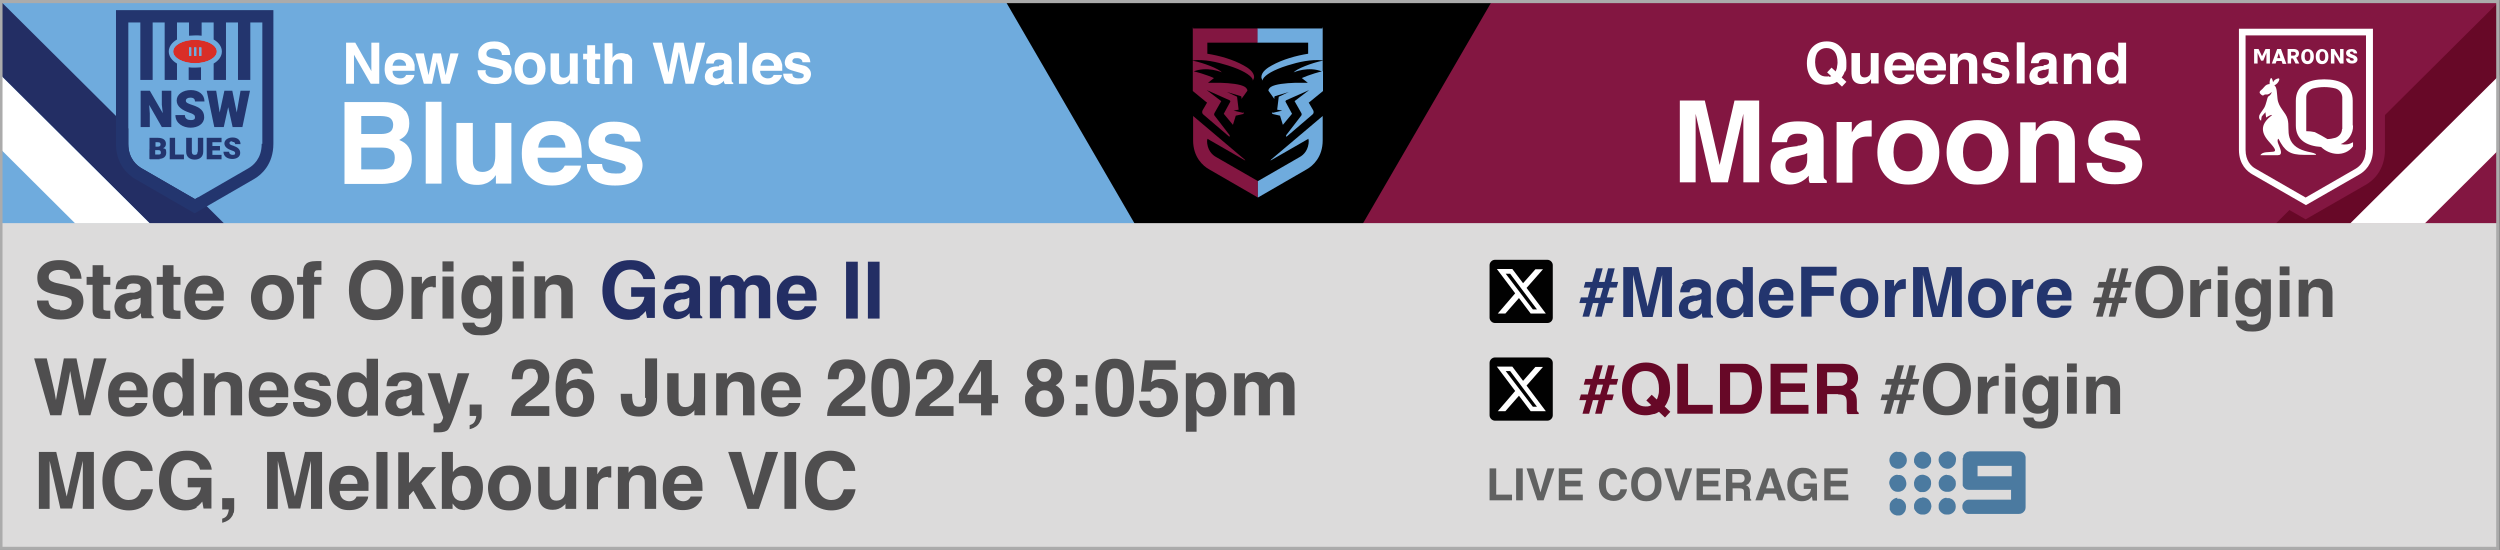 <?xml version="1.0" encoding="UTF-8"?>
<svg xmlns="http://www.w3.org/2000/svg" xmlns:xlink="http://www.w3.org/1999/xlink" id="Layer_1" data-name="Layer 1" version="1.1" viewBox="0 0 791 174">
  <rect x="0" y="0" width="791" height="174" fill="#808080" stroke="none"/>
  <defs>
    <style>
      .cls-1 {
        fill: #dcdbdb;
      }

      .cls-1, .cls-2, .cls-3, .cls-4, .cls-5, .cls-6, .cls-7, .cls-8, .cls-9, .cls-10, .cls-11, .cls-12, .cls-13, .cls-14, .cls-15, .cls-16, .cls-17, .cls-18, .cls-19 {
        stroke-width: 0px;
      }

      .cls-20 {
        clip-path: url(#clippath);
      }

      .cls-2, .cls-21 {
        fill: none;
      }

      .cls-3 {
        fill: #4f4e4f;
      }

      .cls-4 {
        fill: #670827;
      }

      .cls-5 {
        fill: #6fabdd;
      }

      .cls-6 {
        fill: #4b7aa0;
      }

      .cls-7 {
        fill: url(#linear-gradient);
      }

      .cls-8 {
        fill: #3876b3;
      }

      .cls-9 {
        fill: #232e64;
      }

      .cls-22 {
        clip-path: url(#clippath-1);
      }

      .cls-10 {
        fill: #000;
      }

      .cls-11 {
        fill: #010101;
      }

      .cls-12 {
        fill: #d92e27;
      }

      .cls-13 {
        fill: #606161;
      }

      .cls-14 {
        fill: url(#linear-gradient-4);
      }

      .cls-15 {
        fill: url(#linear-gradient-2);
      }

      .cls-16 {
        fill: url(#linear-gradient-3);
      }

      .cls-17 {
        fill: #23356e;
      }

      .cls-18 {
        fill: #fff;
      }

      .cls-19 {
        fill: #831641;
      }

      .cls-21 {
        stroke: #ababab;
        stroke-miterlimit: 10;
      }
    </style>
    <clipPath id="clippath">
      <polygon class="cls-2" points=".3 .5 .3 70.8 71 70.8 .3 .5"/>
    </clipPath>
    <linearGradient id="linear-gradient" x1="1085" y1="66.5" x2="1155.7" y2="66.5" gradientTransform="translate(-1084.7 125.6) scale(1 -1)" gradientUnits="userSpaceOnUse">
      <stop offset="0" stop-color="#414042"/>
      <stop offset="1" stop-color="#414042" stop-opacity=".9"/>
    </linearGradient>
    <linearGradient id="linear-gradient-2" x1="1085" y1="78.2" x2="1155.7" y2="78.2" gradientTransform="translate(-1084.7 125.6) scale(1 -1)" gradientUnits="userSpaceOnUse">
      <stop offset="0" stop-color="#414042"/>
      <stop offset="1" stop-color="#414042" stop-opacity=".9"/>
    </linearGradient>
    <clipPath id="clippath-1">
      <polygon class="cls-2" points="790.7 .5 790.7 70.8 720 70.8 790.7 .5"/>
    </clipPath>
    <linearGradient id="linear-gradient-3" x1="-3067.5" y1="66.5" x2="-2996.7" y2="66.5" gradientTransform="translate(-2276.8 125.6) rotate(-180)" gradientUnits="userSpaceOnUse">
      <stop offset="0" stop-color="#414042"/>
      <stop offset="1" stop-color="#414042" stop-opacity=".9"/>
    </linearGradient>
    <linearGradient id="linear-gradient-4" x1="-3067.5" y1="78.2" x2="-2996.8" y2="78.2" gradientTransform="translate(-2276.8 125.6) rotate(-180)" gradientUnits="userSpaceOnUse">
      <stop offset="0" stop-color="#414042"/>
      <stop offset="1" stop-color="#414042" stop-opacity=".9"/>
    </linearGradient>
  </defs>
  <g>
    <g>
      <rect class="cls-5" x=".4" y=".5" width="395.2" height="70.3"/>
      <g>
        <path class="cls-18" d="M109.6,13.5h2.8l5.1,9v-9h2.5v13h-2.7l-5.3-9.2v9.2h-2.5v-13h0Z"/>
        <path class="cls-18" d="M128.7,17.1c.7.3,1.2.8,1.7,1.4.4.6.6,1.2.8,2v1.9h-7c0,1,.4,1.6,1,2,.4.2.8.4,1.4.4s1-.1,1.4-.4c.2-.2.4-.4.5-.7h2.6c0,.6-.4,1.1-.9,1.7-.9.9-2.1,1.4-3.6,1.4s-2.4-.4-3.4-1.2c-1-.8-1.5-2.1-1.5-3.8s.4-2.9,1.3-3.8,2-1.3,3.4-1.3,1.6.2,2.3.4h0ZM124.9,19.3c-.4.4-.6.9-.7,1.5h4.3c0-.7-.3-1.2-.7-1.5s-.9-.5-1.5-.5-1.1.2-1.5.5h0Z"/>
        <path class="cls-18" d="M137,16.9h2.5l1.5,6.9,1.5-6.9h2.6l-2.8,9.6h-2.6l-1.5-7-1.5,7h-2.6l-2.7-9.6h2.7l1.5,6.9,1.4-6.9h0Z"/>
        <path class="cls-18" d="M153.6,22.5c0,.6.2,1,.5,1.3.4.5,1.2.8,2.3.8s1.2,0,1.6-.2c.8-.3,1.2-.8,1.2-1.5s-.2-.8-.6-1c-.4-.2-1-.4-1.8-.6l-1.4-.3c-1.4-.3-2.3-.6-2.8-1-.9-.6-1.3-1.5-1.3-2.8s.4-2.1,1.3-2.9,2.1-1.2,3.8-1.2,2.6.4,3.5,1.1c1,.7,1.5,1.8,1.5,3.2h-2.6c0-.8-.4-1.3-1-1.7-.4-.2-1-.3-1.6-.3s-1.3.1-1.7.4-.6.7-.6,1.2.2.8.6,1c.3.2.8.3,1.7.5l2.3.5c1,.2,1.7.5,2.2.9.8.6,1.2,1.5,1.2,2.6s-.5,2.2-1.4,2.9c-.9.8-2.2,1.2-3.9,1.2s-3-.4-4-1.2c-1-.8-1.5-1.8-1.5-3.2h2.6v.3Z"/>
        <path class="cls-18" d="M171.4,25.3c-.8,1-2,1.5-3.7,1.5s-2.9-.5-3.7-1.5-1.2-2.2-1.2-3.6.4-2.6,1.2-3.6,2-1.5,3.7-1.5,2.9.5,3.7,1.5,1.2,2.2,1.2,3.6-.4,2.6-1.2,3.6ZM169.4,23.9c.4-.5.6-1.3.6-2.2s-.2-1.7-.6-2.2c-.4-.5-1-.8-1.7-.8s-1.3.3-1.7.8-.6,1.3-.6,2.2.2,1.7.6,2.2c.4.5,1,.8,1.7.8s1.3-.3,1.7-.8Z"/>
        <path class="cls-18" d="M176.9,16.9v5.8c0,.5,0,1,.2,1.2.2.5.7.7,1.3.7s1.4-.3,1.7-1c.2-.4.2-.9.2-1.5v-5.2h2.5v9.6h-2.4v-1.4s0,.1-.2.3c0,.1-.2.3-.3.4-.4.4-.8.6-1.1.7s-.8.2-1.3.2c-1.4,0-2.4-.5-2.9-1.5-.3-.6-.4-1.4-.4-2.5v-5.8h2.7Z"/>
        <path class="cls-18" d="M184.5,18.8v-1.8h1.3v-2.7h2.5v2.7h1.6v1.8h-1.6v5.1c0,.4,0,.6.1.7,0,0,.4.1.9.1s.2,0,.2,0h.2v1.9h-1.2c-1.2,0-2-.1-2.4-.6-.3-.3-.4-.7-.4-1.3v-5.9h-1.3,0Z"/>
        <path class="cls-18" d="M198.3,17c.5.2.9.5,1.2.9s.4.7.5,1.1v7.5h-2.6v-5.8c0-.5,0-.9-.3-1.2-.2-.4-.7-.7-1.3-.7s-1.2.2-1.5.7c-.3.4-.5,1.1-.5,1.9v5.2h-2.5v-12.9h2.5v4.6c.4-.6.8-.9,1.3-1.2.5-.2,1-.3,1.5-.3s1.1.1,1.6.3h.1Z"/>
        <path class="cls-18" d="M209.4,13.5l1.7,7.4.4,2.1.4-2,1.5-7.5h2.9l1.5,7.4.4,2.1.4-2,1.7-7.5h2.8l-3.6,13h-2.6l-1.6-7.6-.5-2.5-.5,2.5-1.6,7.6h-2.5l-3.7-13h2.9Z"/>
        <path class="cls-18" d="M227.6,20.7c.5,0,.8-.1,1-.2.4-.2.5-.4.5-.7s-.1-.7-.4-.8c-.3-.1-.7-.2-1.2-.2s-1,.1-1.3.4c-.2.2-.3.5-.4.9h-2.4c0-.8.3-1.5.7-2.1.7-.8,1.8-1.3,3.4-1.3s2,.2,2.8.6,1.2,1.2,1.2,2.4v5.5c0,.3,0,.6.1.7s.2.2.4.3v.4h-2.7c0-.2-.1-.4-.2-.5s0-.4,0-.6c-.3.4-.7.7-1.2,1s-1.2.5-1.8.5-1.6-.2-2.2-.7c-.6-.5-.9-1.2-.9-2.1s.5-2,1.4-2.6c.5-.3,1.2-.5,2.2-.6h.9v-.3ZM229.1,21.8c-.2,0-.3.2-.5.2s-.4.1-.7.2h-.6c-.5.2-.9.3-1.2.4-.4.2-.6.6-.6,1.1s.1.7.4.9c.2.2.5.3.9.3s1.1-.2,1.5-.5.7-.9.7-1.7v-.9h.1Z"/>
        <path class="cls-18" d="M236.3,26.5h-2.5v-13h2.5v13Z"/>
        <path class="cls-18" d="M245,17.1c.7.3,1.2.8,1.7,1.4.4.6.6,1.2.8,2v1.9h-7c0,1,.4,1.6,1,2,.4.2.8.4,1.4.4s1-.1,1.4-.4c.2-.2.4-.4.5-.7h2.6c0,.6-.4,1.1-.9,1.7-.9.9-2.1,1.4-3.6,1.4s-2.4-.4-3.4-1.2c-1-.8-1.5-2.1-1.5-3.8s.4-2.9,1.3-3.8c.9-.9,2-1.3,3.4-1.3s1.6.2,2.3.4ZM241.3,19.3c-.4.4-.6.9-.7,1.5h4.3c0-.7-.3-1.2-.7-1.5s-.9-.5-1.5-.5-1.1.2-1.5.5h0Z"/>
        <path class="cls-18" d="M250.7,23.4c0,.4.2.8.3.9.3.3.9.5,1.7.5s.9,0,1.2-.2c.3-.1.4-.4.4-.7s-.1-.5-.4-.6c-.2-.1-1.1-.4-2.6-.8-1.1-.3-1.9-.6-2.3-1-.4-.4-.7-1-.7-1.7s.3-1.6,1-2.3c.7-.6,1.7-1,2.9-1s2.2.2,2.9.7c.8.5,1.2,1.3,1.3,2.5h-2.5c0-.3-.1-.6-.3-.8-.3-.3-.7-.5-1.4-.5s-.9,0-1.2.3c-.2.2-.3.4-.3.6s.1.5.4.6c.2.1,1.1.4,2.6.7s1.7.6,2.2,1.1.7,1.1.7,1.8-.4,1.7-1.1,2.3c-.7.6-1.8.9-3.3.9s-2.6-.3-3.3-1c-.7-.6-1.1-1.4-1.1-2.4h2.9Z"/>
      </g>
      <g>
        <path class="cls-18" d="M128.3,35c.8,1.1,1.2,2.4,1.2,4s-.4,2.9-1.2,3.8c-.4.5-1.1,1-2,1.5,1.3.5,2.3,1.2,3,2.3s1,2.3,1,3.8-.4,2.9-1.2,4.1c-.5.8-1.1,1.5-1.8,2-.8.6-1.8,1.1-2.9,1.3s-2.3.4-3.7.4h-11.7v-25.9h12.5c3.2,0,5.4,1,6.7,2.8h0ZM114.3,36.7v5.7h6.3c1.1,0,2-.2,2.7-.6.7-.4,1.1-1.2,1.1-2.3s-.5-2-1.4-2.4c-.8-.3-1.8-.4-3.1-.4h-5.6ZM114.3,46.7v6.9h6.3c1.1,0,2-.2,2.6-.5,1.1-.6,1.7-1.6,1.7-3.2s-.6-2.3-1.7-2.8c-.6-.3-1.5-.4-2.6-.4h-6.4,0Z"/>
        <path class="cls-18" d="M139.7,58.1h-5v-25.9h5v25.9Z"/>
        <path class="cls-18" d="M149.6,38.9v11.5c0,1.1.1,1.9.4,2.5.5,1,1.3,1.5,2.7,1.5s2.9-.7,3.5-2.1c.3-.8.5-1.7.5-3v-10.4h5.1v19.2h-4.9v-2.7s-.2.2-.4.5-.4.6-.7.8c-.8.7-1.5,1.2-2.3,1.4-.7.3-1.6.4-2.6.4-2.8,0-4.7-1-5.7-3.1-.5-1.1-.8-2.8-.8-5v-11.5h5.2Z"/>
        <path class="cls-18" d="M179.1,39.3c1.3.6,2.4,1.5,3.3,2.8.8,1.1,1.3,2.5,1.5,4,.1.9.2,2.1.2,3.8h-14c0,1.9.7,3.3,2,4,.8.5,1.7.7,2.8.7s2.1-.3,2.8-.9c.4-.3.7-.8,1-1.3h5.1c-.1,1.1-.8,2.3-1.9,3.5-1.7,1.9-4.1,2.8-7.2,2.8s-4.8-.8-6.7-2.4c-1.9-1.6-2.9-4.1-2.9-7.7s.9-5.9,2.6-7.6c1.8-1.8,4-2.7,6.9-2.7s3.2.3,4.5.9h0ZM171.6,43.7c-.7.7-1.2,1.7-1.3,3h8.6c0-1.3-.5-2.3-1.3-3s-1.8-1-3-1-2.3.4-3,1.1h0Z"/>
        <path class="cls-18" d="M190.5,52c.1.9.3,1.5.7,1.9.6.7,1.8,1,3.5,1s1.8,0,2.4-.4.9-.7.9-1.3-.2-1-.7-1.3-2.2-.8-5.2-1.5c-2.2-.5-3.7-1.2-4.6-2-.9-.8-1.3-1.9-1.3-3.4s.7-3.3,2.1-4.6c1.4-1.3,3.3-1.9,5.9-1.9s4.3.5,5.9,1.4,2.4,2.6,2.6,4.9h-5c0-.6-.3-1.2-.5-1.5-.6-.7-1.5-1-2.8-1s-1.9.2-2.3.5-.7.7-.7,1.2.2,1,.7,1.2c.5.3,2.2.7,5.2,1.4,2,.5,3.5,1.2,4.5,2.1,1,1,1.5,2.2,1.5,3.6s-.7,3.4-2.1,4.6c-1.4,1.2-3.6,1.8-6.6,1.8s-5.2-.6-6.7-1.9c-1.4-1.3-2.2-2.9-2.2-4.9h5.1-.3Z"/>
      </g>
      <g class="cls-20">
        <g>
          <rect class="cls-8" x="-14.6" y="11.4" height="42.1"/>
          <rect class="cls-8" x="39.1" y="64.4" height="42.8"/>
          <rect class="cls-8" x="56.7" y="66.9" height="26.2"/>
          <rect class="cls-8" x="-8.7" y="2.2" height="25.5"/>
          <polygon class="cls-5" points=".3 47.3 .3 70.8 23.9 70.8 .3 47.3"/>
          <polygon class="cls-9" points="47.5 70.8 71 70.8 .3 .5 .3 23.9 47.5 70.8"/>
          <polygon class="cls-18" points=".3 47.3 23.9 70.8 47.5 70.8 .3 23.9 .3 47.3"/>
          <polygon class="cls-8" points=".3 47.3 23.9 70.8 23.9 70.8 .3 47.3 .3 47.3"/>
          <polygon class="cls-7" points=".3 47.3 23.9 70.8 23.9 70.8 .3 47.3 .3 47.3"/>
          <polygon class="cls-8" points=".3 23.9 47.5 70.8 47.5 70.8 .3 23.9 .3 23.9"/>
          <polygon class="cls-15" points=".3 23.9 47.5 70.8 47.5 70.8 .3 23.9 .3 23.9"/>
        </g>
      </g>
      <g>
        <path class="cls-12" d="M54.8,16.3c0,2.1,3.1,3.7,6.9,3.7s6.9-1.7,6.9-3.7-3.1-3.7-6.9-3.7-6.9,1.7-6.9,3.7ZM60.5,17.7h-.7v-2.7h.7v2.7ZM63,15h.7v2.7h-.7v-2.7ZM62.1,17.7h-.7v-2.7h.7v2.7Z"/>
        <g>
          <rect class="cls-5" x="61.4" y="15" width=".7" height="2.7"/>
          <rect class="cls-5" x="63" y="15" width=".7" height="2.7"/>
          <rect class="cls-5" x="59.8" y="15" width=".7" height="2.7"/>
          <path class="cls-5" d="M79.1,7.1v18.2h-3.9V7.1h-3.8v18.2h-3.9v-5.2c1.6-.9,2.6-2.3,2.6-3.8s-1-2.9-2.6-3.8v-5c.7,0,1.5-.2,2.1-.4h-15.7c.7.2,1.4.3,2.1.4v5c-1.6.9-2.6,2.3-2.6,3.8s1,2.9,2.6,3.8v5.2h-3.9V7.1h-3.8v18.2h-3.9V7.1h-3.8v38.4c0,4.7,2.7,6.9,4.3,7.8l16.8,9.7,16.8-9.7c1.6-.9,4.3-3.1,4.3-7.8V7.1h-3.8.1ZM59.8,7.5h3.9v3.8c-.6,0-1.3-.1-2-.1s-1.3,0-2,.1v-3.8h0ZM54.8,16.3h0c0-2.1,3.1-3.7,6.9-3.7s6.9,1.7,6.9,3.7-3.1,3.7-6.9,3.7-6.9-1.7-6.9-3.7ZM63.7,21.3v4h-3.9v-4c.6,0,1.3.1,2,.1s1.3,0,2-.1h0ZM44.5,40.2v-11.5h3l4,7.1-.3-2.7v-4.4h3v11.5h-3l-4-7.1.3,2.7v4.3h-3ZM50.1,50.4h-2.7v-6.7h2.5c1.7,0,2.7.6,2.7,1.9s-.2,1.1-.9,1.4c.8.2,1,.8,1,1.4,0,1.3-.9,2-2.5,2h0ZM58.2,50.4h-4.5v-6.7h1.7v5.3h2.8v1.4ZM64.3,48c0,1.6-1.1,2.5-2.7,2.5s-2.7-.9-2.7-2.5v-4.4h1.8v4.4c0,.8.3,1,.9,1s.9-.3.9-1v-4.4h1.7v4.4h0ZM60.8,33.2c2.5.8,3.8,1.9,3.8,3.9s-1.7,3.3-4.3,3.3-4.8-1.2-4.8-4h3c0,1.2.6,1.6,1.9,1.6s1.3-.4,1.3-.9-.3-.9-1.9-1.5c-2-.7-3.9-1.7-3.9-3.8s1.9-3.3,4.5-3.3,4.3,1.4,4.3,3.6h-3c0-.8-.4-1.3-1.4-1.3s-1.4.4-1.4,1,.8,1,2,1.4h0ZM70.1,45h-2.9v1.2h2.5v1.3h-2.5v1.4h2.9v1.4h-4.7v-6.7h4.7s0,1.4,0,1.4ZM73.9,46.3h0c1.5.5,2.2,1.1,2.2,2.3s-1,1.9-2.5,1.9-2.8-.7-2.8-2.3h1.8c0,.7.3,1,1.1,1s.8-.3.8-.5,0-.5-1.1-.9c-1.2-.4-2.3-1-2.3-2.2s1.1-1.9,2.6-1.9,2.5.8,2.5,2.1h-1.7c0-.4-.3-.7-.8-.7s-.8.3-.8.6.5.5,1.1.8v-.2ZM76.7,40.2h-3.1l-1.4-6.3-1.4,6.3h-3.1l-2.4-11.5h3l1.2,6.9,1.4-6.9h2.5l1.5,6.9,1.2-6.9h3l-2.3,11.5h0Z"/>
          <path class="cls-5" d="M50.2,47.6h-1v1.4h1c.6,0,.8-.3.8-.6,0-.5-.2-.8-.8-.8Z"/>
          <path class="cls-5" d="M50.8,45.7c0-.5-.3-.7-.9-.7h-.8v1.3h.7c.7,0,.9-.2.9-.6h0Z"/>
          <polygon class="cls-5" points="50.8 45.7 50.8 45.7 50.8 45.7 50.8 45.7"/>
        </g>
        <g>
          <path class="cls-17" d="M51.6,46.9c.7-.3.9-.8.9-1.4,0-1.3-1-1.9-2.7-1.9h-2.5v6.7h2.7c1.7,0,2.6-.7,2.6-2s-.3-1.2-1-1.4ZM49.1,45h.8c.7,0,.9.2.9.7s-.3.7-.9.7h-.7v-1.4h0ZM50.1,48.9h-1v-1.4h1c.6,0,.8.3.8.8s-.2.6-.8.6Z"/>
          <path class="cls-17" d="M63.7,21.3c-.6,0-1.3.1-2,.1s-1.3,0-2-.1v4h3.9v-4h0Z"/>
          <polygon class="cls-17" points="47.4 35.9 47.2 33.2 51.2 40.2 54.2 40.2 54.2 28.7 51.2 28.7 51.2 33.1 51.5 35.8 47.4 28.7 44.5 28.7 44.5 40.2 47.4 40.2 47.4 35.9"/>
          <polygon class="cls-17" points="55.4 43.6 53.7 43.6 53.7 50.4 58.2 50.4 58.2 48.9 55.4 48.9 55.4 43.6"/>
          <polygon class="cls-17" points="74.9 35.6 73.5 28.7 71 28.7 69.5 35.6 68.4 28.7 65.4 28.7 67.8 40.2 70.8 40.2 72.2 33.9 73.6 40.2 76.7 40.2 79.1 28.7 76.1 28.7 74.9 35.6"/>
          <path class="cls-17" d="M73.6,44.9h0c.6,0,.8.3.8.7h1.7c0-1.3-1-2.1-2.5-2.1s-2.6.8-2.6,1.9,1.1,1.8,2.3,2.2c1,.3,1.1.5,1.1.9s-.2.5-.8.5-1.1-.3-1.1-1h-1.8c0,1.6,1.4,2.3,2.8,2.3s2.5-.7,2.5-1.9-.8-1.8-2.2-2.3c-.7-.2-1.2-.4-1.2-.8s.3-.6.8-.6l.2.2Z"/>
          <path class="cls-17" d="M82.8,3.2h-46.1v42.3c0,6.4,3.7,9.8,6.2,11.2l18.7,10.8,18.7-10.8c2.5-1.4,6.2-4.8,6.2-11.2V3.2h-3.9.2ZM82.8,45.5c0,4.7-2.7,6.9-4.3,7.8l-16.8,9.7-16.8-9.7c-1.6-.9-4.3-3.1-4.3-7.8V7.1h3.8v18.2h3.9V7.1h3.8v18.2h3.9v-5.2c-1.6-.9-2.6-2.3-2.6-3.8s1-2.9,2.6-3.8v-5h0v-.4h3.8v.8h0v3.4c.6,0,1.3-.1,2-.1s1.3,0,2,.1v-3.8h0v-.4h3.8v.4h0v5c1.6.9,2.6,2.3,2.6,3.8s-1,2.9-2.6,3.8v5.2h3.9V7.6h0v-.5h3.8v18.2h3.9V7.1h3.8v38.4h-.2Z"/>
          <path class="cls-17" d="M62.5,48c0,.8-.3,1-.9,1s-.9-.3-.9-1v-4.4h-1.8v4.4c0,1.6,1.1,2.5,2.7,2.5s2.7-.9,2.7-2.5v-4.4h-1.7v4.4h0Z"/>
          <path class="cls-17" d="M60.3,30.9c1,0,1.4.5,1.4,1.2h3c0-2.2-1.8-3.6-4.3-3.6s-4.5,1.3-4.5,3.3,1.9,3.1,3.9,3.8c1.6.5,1.9.9,1.9,1.5s-.3.9-1.3.9-1.9-.4-1.9-1.6h-3c0,2.7,2.5,4,4.8,4s4.3-1.2,4.3-3.3-1.3-3.1-3.8-3.9c-1.2-.4-2-.7-2-1.3s.5-1,1.4-1h0Z"/>
          <polygon class="cls-17" points="65.4 50.4 70.1 50.4 70.1 49 67.2 49 67.2 47.6 69.6 47.6 69.6 46.2 67.2 46.2 67.2 45 70.1 45 70.1 43.6 65.4 43.6 65.4 50.4"/>
        </g>
      </g>
    </g>
    <g>
      <rect class="cls-19" x="395.5" y=".5" width="395.2" height="70.3"/>
      <g class="cls-22">
        <g>
          <polygon class="cls-8" points="790.8 47.4 820.7 17.7 820.7 17.7 790.8 47.4"/>
          <polygon class="cls-8" points="736.9 101 767.2 70.8 767.2 70.8 736.9 101"/>
          <polygon class="cls-8" points="725.1 89.3 743.7 70.8 743.7 70.8 725.1 89.3"/>
          <polygon class="cls-8" points="790.8 24 808.9 6.1 808.9 6.1 790.8 24"/>
          <polygon class="cls-19" points="790.7 47.3 790.7 70.8 767.1 70.8 790.7 47.3"/>
          <polygon class="cls-4" points="743.5 70.8 720 70.8 790.7 .5 790.7 23.9 743.5 70.8"/>
          <polygon class="cls-18" points="790.7 47.3 767.1 70.8 743.5 70.8 790.7 23.9 790.7 47.3"/>
          <polygon class="cls-8" points="790.7 47.3 767.1 70.8 767.1 70.8 790.7 47.3 790.7 47.3"/>
          <polygon class="cls-16" points="790.7 47.3 767.1 70.8 767.1 70.8 790.7 47.3 790.7 47.3"/>
          <polygon class="cls-8" points="790.7 23.9 743.5 70.8 743.5 70.8 790.7 23.9 790.7 23.9"/>
          <polygon class="cls-14" points="790.7 23.9 743.5 70.8 743.5 70.8 790.7 23.9 790.7 23.9"/>
        </g>
      </g>
      <g>
        <path class="cls-18" d="M583.7,22.6c-.2.7-.6,1.4-1,1.9l1.5,1.4-1.4,1.5-1.6-1.5c-.5.3-.9.5-1.2.6-.6.2-1.3.3-2.1.3-1.7,0-3.1-.5-4.2-1.5-1.3-1.2-2-3-2-5.3s.7-4.2,2.1-5.4c1.1-1,2.5-1.5,4.2-1.5s3.1.5,4.2,1.6c1.3,1.2,2,2.9,2,5.1s0,2.1-.4,2.9h0ZM578.8,24.3c.2,0,.4-.1.6-.2l-1.3-1.2,1.4-1.5,1.3,1.2c.2-.4.3-.8.4-1.1,0-.5.2-1,.2-1.7,0-1.5-.3-2.6-.9-3.4-.6-.8-1.5-1.2-2.6-1.2s-1.9.4-2.6,1.1c-.7.7-1,1.9-1,3.4s.5,3,1.4,3.8c.6.5,1.3.7,2.1.7s.6,0,.9-.1v.2Z"/>
        <path class="cls-18" d="M588.5,16.8v5.8c0,.5,0,1,.2,1.2.2.5.7.7,1.3.7s1.4-.3,1.7-1c.2-.4.2-.9.2-1.5v-5.2h2.5v9.6h-2.4v-1.4s0,.1-.2.3c0,.1-.2.3-.3.4-.4.4-.8.6-1.1.7s-.8.2-1.3.2c-1.4,0-2.4-.5-2.9-1.5-.3-.6-.4-1.4-.4-2.5v-5.8h2.7Z"/>
        <path class="cls-18" d="M603.2,17c.7.3,1.2.8,1.7,1.4.4.6.6,1.2.8,2v1.9h-7c0,1,.4,1.6,1,2,.4.2.8.4,1.4.4s1-.1,1.4-.4c.2-.2.4-.4.5-.7h2.6c0,.6-.4,1.1-.9,1.7-.9.9-2.1,1.4-3.6,1.4s-2.4-.4-3.4-1.2-1.5-2.1-1.5-3.8.4-2.9,1.3-3.8c.9-.9,2-1.3,3.4-1.3s1.6.1,2.3.4ZM599.5,19.2c-.4.4-.6.9-.7,1.5h4.3c0-.7-.3-1.2-.7-1.5s-.9-.5-1.5-.5-1.1.2-1.5.5h.1Z"/>
        <path class="cls-18" d="M613.2,17c.7.3,1.2.8,1.7,1.4.4.6.6,1.2.8,2v1.9h-7c0,1,.4,1.6,1,2,.4.2.8.4,1.4.4s1-.1,1.4-.4c.2-.2.4-.4.5-.7h2.6c0,.6-.4,1.1-.9,1.7-.9.9-2.1,1.4-3.6,1.4s-2.4-.4-3.4-1.2-1.5-2.1-1.5-3.8.4-2.9,1.3-3.8c.9-.9,2-1.3,3.4-1.3s1.6.1,2.3.4ZM609.5,19.2c-.4.4-.6.9-.7,1.5h4.3c0-.7-.3-1.2-.7-1.5s-.9-.5-1.5-.5-1.1.2-1.5.5h.1Z"/>
        <path class="cls-18" d="M624.7,17.4c.6.5.9,1.4.9,2.6v6.5h-2.6v-5.8c0-.5,0-.9-.2-1.2-.2-.5-.7-.7-1.4-.7s-1.4.4-1.7,1.1c-.2.4-.2.9-.2,1.5v5.2h-2.5v-9.6h2.4v1.4c.3-.5.6-.8.9-1.1.5-.4,1.2-.6,2-.6s1.8.3,2.4.8h0Z"/>
        <path class="cls-18" d="M629.9,23.3c0,.4.2.8.3.9.3.3.9.5,1.7.5s.9,0,1.2-.2c.3-.1.4-.4.4-.7s0-.5-.4-.6c-.2-.1-1.1-.4-2.6-.8-1.1-.3-1.9-.6-2.3-1-.4-.4-.7-1-.7-1.7s.3-1.6,1-2.3c.7-.6,1.7-1,2.9-1s2.2.2,2.9.7c.8.5,1.2,1.3,1.3,2.5h-2.5c0-.3,0-.6-.3-.8-.3-.3-.7-.5-1.4-.5s-.9,0-1.2.3c-.2.2-.3.4-.3.6s0,.5.4.6c.2.1,1.1.4,2.6.7s1.7.6,2.2,1.1.7,1.1.7,1.8-.4,1.7-1.1,2.3c-.7.6-1.8.9-3.3.9s-2.6-.3-3.3-1c-.7-.6-1.1-1.4-1.1-2.4h2.9Z"/>
        <path class="cls-18" d="M640.6,26.4h-2.5v-13h2.5v13Z"/>
        <path class="cls-18" d="M646.8,20.6c.5,0,.8-.1,1-.2.4-.2.5-.4.5-.7s0-.7-.4-.8c-.3-.1-.7-.2-1.2-.2s-1,.1-1.3.4c-.2.2-.3.5-.4.9h-2.4c0-.8.3-1.5.7-2.1.7-.8,1.8-1.3,3.4-1.3s2,.2,2.8.6,1.2,1.2,1.2,2.4v5.5c0,.3,0,.6,0,.7s.2.2.4.3v.4h-2.7c0-.2,0-.4-.2-.5s0-.4,0-.6c-.3.4-.7.7-1.2,1s-1.2.5-1.8.5-1.6-.2-2.2-.7c-.6-.5-.9-1.2-.9-2.1s.5-2,1.4-2.6c.5-.3,1.2-.5,2.2-.6h.9v-.3ZM648.3,21.7c-.2,0-.3.2-.5.2s-.4.1-.7.2h-.6c-.5.2-.9.3-1.2.4-.4.2-.6.6-.6,1.1s0,.7.4.9c.2.2.5.3.9.3s1.1-.2,1.5-.5.7-.9.7-1.7v-.9h0Z"/>
        <path class="cls-18" d="M660.7,17.4c.6.5.9,1.4.9,2.6v6.5h-2.6v-5.8c0-.5,0-.9-.2-1.2-.2-.5-.7-.7-1.4-.7s-1.4.4-1.7,1.1c-.2.4-.2.9-.2,1.5v5.2h-2.5v-9.6h2.4v1.4c.3-.5.6-.8.9-1.1.5-.4,1.2-.6,2-.6s1.8.3,2.4.8h0Z"/>
        <path class="cls-18" d="M669.1,17c.5.3.8.6,1.1,1.1v-4.6h2.5v12.9h-2.4v-1.3c-.4.6-.8,1-1.2,1.2s-1,.4-1.7.4c-1.1,0-2.1-.5-2.8-1.4-.8-.9-1.1-2.1-1.1-3.5s.4-2.9,1.1-3.9c.8-.9,1.8-1.4,3-1.4s1.1.1,1.5.4h0ZM669.7,23.8c.4-.5.6-1.2.6-2s-.3-2-.9-2.5c-.4-.3-.8-.5-1.3-.5s-1.3.3-1.6.8c-.3.6-.5,1.2-.5,2.1s.2,1.6.5,2.1.9.8,1.6.8,1.2-.3,1.6-.8h0Z"/>
      </g>
      <g>
        <path class="cls-18" d="M548.8,31.8h7.8v25.9h-5v-21.7l-4.9,21.7h-5.3l-4.9-21.7v21.7h-5v-25.9h7.9l4.7,20.4s4.7-20.4,4.7-20.4Z"/>
        <path class="cls-18" d="M568.7,46.1c.9,0,1.6-.3,2-.4.7-.3,1.1-.8,1.1-1.4s-.3-1.3-.8-1.6c-.6-.3-1.4-.4-2.4-.4s-2,.3-2.5.9c-.4.4-.6,1-.7,1.8h-4.8c0-1.7.6-3.1,1.4-4.1,1.3-1.7,3.6-2.5,6.9-2.5s4,.4,5.6,1.2,2.5,2.4,2.5,4.7v11c0,.7,0,1.1.3,1.3s.4.4.7.6v.7h-5.4c-.2-.4-.3-.8-.3-1.1s0-.7,0-1.2c-.7.8-1.5,1.4-2.4,1.9-1.1.6-2.3.9-3.7.9s-3.2-.5-4.3-1.5-1.7-2.4-1.7-4.2.9-4.1,2.7-5.1c1-.6,2.5-1,4.4-1.2l1.7-.2h-.2ZM571.8,48.4c-.3.2-.6.4-1,.5-.3,0-.8.2-1.3.3l-1.1.2c-1.1.2-1.8.4-2.3.7-.8.5-1.2,1.2-1.2,2.1s.2,1.5.7,1.9,1.1.6,1.8.6c1.1,0,2.1-.3,3-.9.9-.6,1.4-1.8,1.4-3.5v-1.9h0Z"/>
        <path class="cls-18" d="M591.8,38.1h.4v5.1h-1.4c-2,0-3.4.7-4.1,2-.4.7-.6,1.9-.6,3.4v9.2h-5v-19.2h4.8v3.3c.8-1.3,1.4-2.2,2-2.6.9-.8,2.2-1.2,3.7-1.2s.2,0,.2,0h0Z"/>
        <path class="cls-18" d="M611.2,55.4c-1.6,2-4.1,3-7.4,3s-5.7-1-7.4-3-2.4-4.4-2.4-7.2.8-5.2,2.4-7.2c1.6-2,4.1-3,7.4-3s5.7,1,7.4,3c1.6,2,2.4,4.4,2.4,7.2s-.8,5.2-2.4,7.2ZM607.1,52.6c.8-1,1.2-2.5,1.2-4.4s-.4-3.4-1.2-4.4-1.9-1.6-3.4-1.6-2.6.5-3.4,1.6c-.8,1-1.2,2.5-1.2,4.4s.4,3.4,1.2,4.4,1.9,1.6,3.4,1.6,2.6-.5,3.4-1.6Z"/>
        <path class="cls-18" d="M633.1,55.4c-1.6,2-4.1,3-7.4,3s-5.7-1-7.4-3-2.4-4.4-2.4-7.2.8-5.2,2.4-7.2c1.6-2,4.1-3,7.4-3s5.7,1,7.4,3c1.6,2,2.4,4.4,2.4,7.2s-.8,5.2-2.4,7.2ZM629.1,52.6c.8-1,1.2-2.5,1.2-4.4s-.4-3.4-1.2-4.4-1.9-1.6-3.4-1.6-2.6.5-3.4,1.6c-.8,1-1.2,2.5-1.2,4.4s.4,3.4,1.2,4.4,1.9,1.6,3.4,1.6,2.6-.5,3.4-1.6Z"/>
        <path class="cls-18" d="M654.6,39.7c1.3,1,1.9,2.8,1.9,5.2v12.9h-5.1v-11.7c0-1,0-1.8-.4-2.3-.5-1-1.4-1.5-2.8-1.5s-2.8.7-3.5,2.2c-.3.8-.5,1.7-.5,2.9v10.4h-5v-19.1h4.9v2.8c.6-1,1.2-1.7,1.8-2.1,1-.8,2.3-1.2,3.9-1.2s3.6.5,4.8,1.6h0Z"/>
        <path class="cls-18" d="M665,51.6c0,.9.3,1.5.7,1.9.6.7,1.8,1,3.5,1s1.8,0,2.4-.4.9-.7.9-1.3-.2-1-.7-1.3-2.2-.8-5.2-1.5c-2.2-.5-3.7-1.2-4.6-2-.9-.8-1.3-1.9-1.3-3.4s.7-3.3,2.1-4.6c1.4-1.3,3.3-1.9,5.9-1.9s4.3.5,5.9,1.4,2.4,2.6,2.6,4.9h-5c0-.6-.3-1.2-.5-1.5-.6-.7-1.5-1-2.8-1s-1.9.2-2.3.5-.7.7-.7,1.2.2,1,.7,1.2c.5.3,2.2.7,5.2,1.4,2,.5,3.5,1.2,4.5,2.1,1,1,1.5,2.2,1.5,3.6s-.7,3.4-2.1,4.6c-1.4,1.2-3.6,1.8-6.6,1.8s-5.2-.6-6.7-1.9c-1.4-1.3-2.2-2.9-2.2-4.9h5.1-.3Z"/>
      </g>
      <g>
        <path class="cls-19" d="M754.6,5.2v42.2c0,6.4-3.7,9.8-6.3,11.2l-18.8,10.8-18.8-10.8c-2.5-1.4-6.3-4.8-6.3-11.2V5.2h50.2Z"/>
        <path class="cls-18" d="M708.4,9.1v38.3c0,4.7,2.7,6.9,4.3,7.8l16.9,9.7,16.9-9.7c1.6-.9,4.3-3.2,4.3-7.8V9.1h-42.4ZM748.5,47.4c0,3.4-1.8,5.2-3.2,6l-15.8,9.1-15.8-9.1c-1.5-.8-3.2-2.6-3.2-6V11.2h38.1v36.2h0ZM718.7,24.7c.3.4.4.8.5,1.3.3-.7,1-1.1,1.7-1.2s0,1.7-1.3,2.2c.9.6.8,2.7,1,4.2.3,2.9,2.6,4.2,3.2,6.5.5,1.9,0,3.9.6,5.8.8,2.7,3.2,3.9,5.8,4.5,1.4.3,2.6.5,2.6,1h-3.7c-4.7,0-6.2-1.2-8.2-5.1-.2,0-.5.6,0,1.7.8,1.9,1.4,3.5-.2,3.5h-5.5c.6-1.2,2.8-.9,4.1-1.1s0-1.6-1.5-3.3c-2.8-3.2-2.3-5.7,1.1-8.3-.3-.2-1.5.5-1.9.8,0-.5-.2-1.1-.2-1.7-.4.4-.8.9-1.2,1.4,0,.4-.2.9-.2,1.3-.5-.3-.7-.9-.6-1.4,0-.6,1-1.7,1.6-2.7s1-3.3,1.2-3.5c.5-.3.9-.7,1.1-1.2v-.3c-.3.4-.8.7-1.3.8h-.7c-.2,0-.4.2-.6.3-.4.1-.8-.4-1-.6s-.2-.5,0-.8c.5-.4,1-.9,1.4-1.4s1-.8,1.6-.8c0-.6,0-1.3.4-1.9h.1ZM744.4,39.7v-7.8c0-5-4-6.8-9-6.8s-9,1.8-9,6.8v7.8c0,4.6,3.5,6.5,8,6.8,2.6,2.6,7.5,3.3,10.1-.2v-1.3c-1.2.7-2.5.9-3.9.6,2.4-.9,4-3.3,3.9-5.9h0ZM741,40.9c0,1.2-.9,2.3-2.1,2.7-.8.2-1.6.4-2.5.4-1.3-.8-2.6-1.5-4-2.2-.9-.2-1.8-.3-2.7-.3,0-.3,0-.6,0-.9v-9.9c0-1.2.9-2.3,2.1-2.7,2.4-.6,4.8-.6,7.2,0,1.2.4,2,1.4,2.1,2.7v10.1h0ZM721.5,15.5h-1l-1.7,4.6h1.2l.3-.8h1.6l.3.9h1.2l-1.7-4.7h-.2ZM720.5,18.4l.5-1.6.5,1.6h-1ZM726.6,18.2c.5-.2.8-.7.8-1.3,0-.9-.6-1.4-1.8-1.4h-1.8v4.6h1.1v-1.6h.6l.8,1.6h1.2l-1-1.9h.1ZM725.6,17.6h-.7v-1.2h.9c.4,0,.6.3.6.6s-.3.6-.6.6,0,0-.2,0ZM730.1,15.5c-1.2,0-2,.9-2,2.3v.2c0,1.4.8,2.3,2,2.3s2-.9,2-2.3v-.2c0-1.4-.8-2.3-2-2.3ZM731,17.9c0,.9-.3,1.4-.9,1.4s-.9-.5-.9-1.4v-.2c0-.9.3-1.4.9-1.4s.9.5.9,1.4v.2ZM734.7,15.5c-1.2,0-2,.9-2,2.3v.2c0,1.4.8,2.3,2,2.3s2-.9,2-2.3v-.2c0-1.4-.8-2.3-2.1-2.3h0ZM735.7,17.9c0,.9-.3,1.4-.9,1.4s-.9-.5-.9-1.4v-.2c0-.9.3-1.4.9-1.4s.9.5.9,1.4v.2ZM744.7,18.9c0-.3,0-.4-.8-.6-.8-.3-1.6-.6-1.6-1.5s.8-1.3,1.8-1.3,1.7.6,1.7,1.4h-1.1c0-.3-.2-.6-.6-.6s-.6.2-.6.4.3.4.9.6c1,.3,1.5.8,1.5,1.5s-.6,1.3-1.7,1.3-1.9-.5-1.9-1.6h1.1c0,.5.3.7.8.7s.6-.2.6-.5h0v.2ZM738.6,20.1h-1.1v-4.6h1.1l1.8,3v-3h1.1v4.6h-1.1l-1.8-3v3ZM714.3,20.1h-1.1v-4.6h1.4l1.1,2.3,1.1-2.3h1.4v4.6h-1.1v-3.4c0,0-1,2.5-1,2.5h-.7l-1.1-2.5v2.4c0,0,0,1,0,1h-.1Z"/>
      </g>
    </g>
  </g>
  <g>
    <polygon class="cls-10" points="395.1 .8 318.4 .8 359.2 71.1 395.1 71.1 431 71.1 471.8 .8 395.1 .8"/>
    <g>
      <path class="cls-19" d="M382,44.4v-.5l12,6.9s0-.2-.4-.5l-16.1-13.6v7.7c0,5.3,3.1,8.1,5.1,9.2l15.4,8.9v-5.2l-13.2-7.6c-1.3-.7-2.9-2.3-2.9-5.3h.1ZM381.9,32.5l-1.4,2.4c-.2.4-.2,1,.2,1.3l8.3,7.1c0-.2.2-.4,0-.6l-4.7-6.1c-.2-.2-.2-.6,0-.9l2.1-3.7-4.6-3.5,7.2,3.2c.2.1.4.4.2.6h0l-2,3.7,2.9,3.5.9-2.9h0l2.2-.5c.2,0,.5-.3.3-.7h0c0,0,0,.3-.2.3h0l-3-.7,1.6-.3-.5-4.1-3.2-1.5h0l4.3,1.3c.2,0,.3.2.3.4v.5l1.8-2.5c.3-.4-.4-1.1-.7-1.3-1.4-.9-4.7-1.2-7.6-1.3h-4.1l1.9-1.5s-2.8-1.3-6.7-2.2v6.3l4.4,3.6h.1ZM377.4,8.7v10.4c3.6-.4,7.6.5,11.1,1.6,4.5,1.4,7.1,3,7.8,4.3,0,.1.1.3.1.5.2-.4.4-.8.4-1.1,0-1.7-2-3-3.3-3.7-3.4-1.9-7.7-3.1-11.5-3.7v-3.5h16v-4.5h-20.5v-.3ZM386.6,22.9c-.9-1.1-5.7-3-9.2-3.7v3.5c4.5-1.9,9.2.2,9.2.2Z"/>
      <path class="cls-5" d="M414,44.4v-.5l-12,6.9s0-.2.4-.5l16.1-13.6v7.7c0,5.3-3.1,8.1-5.1,9.2l-15.4,8.9v-5.2l13.2-7.6c1.3-.7,2.9-2.3,2.9-5.3h-.1ZM414.1,32.5l1.4,2.4c.2.4.2,1-.2,1.3l-8.3,7.1c0-.2-.2-.4,0-.6l4.7-6.1c.2-.2.2-.6,0-.9l-2.1-3.7,4.6-3.5-7.2,3.2c-.2.1-.4.4-.2.6h0l2,3.7-2.9,3.5-.9-2.9h0l-2.2-.5c-.2,0-.5-.3-.3-.7h0c0,0,0,.3.2.3h0l3-.7-1.6-.3.5-4.1,3.2-1.5h0l-4.3,1.3c-.2,0-.3.2-.3.4v.5l-1.8-2.5c-.3-.4.4-1.1.7-1.3,1.4-.9,4.7-1.2,7.6-1.3h4.1l-1.9-1.5s2.8-1.3,6.7-2.2v6.3l-4.4,3.6h-.1ZM418.5,8.7v10.4c-3.6-.4-7.6.5-11.1,1.6-4.5,1.4-7.1,3-7.8,4.3,0,.1-.1.3-.1.5-.2-.4-.4-.8-.4-1.1,0-1.7,2-3,3.3-3.7,3.4-1.9,7.7-3.1,11.5-3.7v-3.5h-16v-4.5h20.5v-.3ZM409.3,22.9c.9-1.1,5.7-3,9.2-3.7v3.5c-4.5-1.9-9.2.2-9.2.2Z"/>
    </g>
  </g>
  <rect class="cls-1" x=".3" y="70.6" width="790" height="102.9"/>
  <g>
    <path class="cls-3" d="M29.9,113.4h3.8l-5.1,18h-3.6l-2.2-10.5-.6-3.5-.6,3.5-2.2,10.5h-3.5l-5.1-18h4l2.4,10.3.5,2.9.5-2.8,2-10.4h4l2.1,10.3.5,2.9.5-2.8,2.4-10.4h.2Z"/>
    <path class="cls-3" d="M46.6,127.5c0,.8-.5,1.6-1.2,2.4-1.1,1.3-2.7,1.9-4.8,1.9s-3.2-.5-4.5-1.6-1.9-2.9-1.9-5.3.6-4.1,1.8-5.3,2.7-1.8,4.5-1.8,2.1.2,3,.6,1.6,1.1,2.2,2c.5.8.9,1.7,1,2.7,0,.6,0,1.5,0,2.6h-9.1c0,1.3.5,2.3,1.3,2.8.5.3,1.1.5,1.7.5s1.3-.2,1.7-.6c.2-.2.5-.5.6-.9h3.6ZM43.2,123.4c0-.9-.3-1.6-.8-2.1s-1.1-.7-1.9-.7-1.4.3-1.9.8c-.4.5-.7,1.2-.8,2.1h5.4Z"/>
    <path class="cls-3" d="M61.3,113.5v18h-3.4v-1.8c-.5.8-1.1,1.4-1.7,1.7s-1.4.5-2.4.5c-1.6,0-2.9-.6-3.9-1.9-1.1-1.3-1.6-2.9-1.6-4.8s.5-4.1,1.6-5.4c1-1.3,2.4-2,4.2-2s1.5.2,2.1.5c.6.4,1.1.8,1.5,1.5v-6.3h3.6ZM51.9,124.9c0,1.2.2,2.2.7,2.9.5.7,1.2,1.1,2.2,1.1s1.7-.4,2.2-1.1c.5-.7.8-1.7.8-2.8s-.4-2.8-1.2-3.5c-.5-.4-1.1-.6-1.8-.6-1,0-1.8.4-2.2,1.2-.5.8-.7,1.7-.7,2.9h0Z"/>
    <path class="cls-3" d="M70.7,120.7c-1.2,0-2,.5-2.4,1.5-.2.5-.3,1.2-.3,2v7.2h-3.5v-13.3h3.4v1.9c.4-.7.9-1.2,1.3-1.5.7-.5,1.6-.8,2.7-.8s2.5.4,3.4,1.1,1.3,1.9,1.3,3.6v9h-3.6v-8.1c0-.7,0-1.2-.3-1.6-.3-.7-1-1-2-1Z"/>
    <path class="cls-3" d="M91.1,127.5c0,.8-.5,1.6-1.2,2.4-1.1,1.3-2.7,1.9-4.8,1.9s-3.2-.5-4.5-1.6-1.9-2.9-1.9-5.3.6-4.1,1.8-5.3,2.7-1.8,4.5-1.8,2.1.2,3,.6,1.6,1.1,2.2,2c.5.8.9,1.7,1,2.7,0,.6,0,1.5,0,2.6h-9.1c0,1.3.5,2.3,1.3,2.8.5.3,1.1.5,1.7.5s1.3-.2,1.7-.6c.2-.2.5-.5.6-.9h3.6ZM87.6,123.4c0-.9-.3-1.6-.8-2.1s-1.1-.7-1.9-.7-1.4.3-1.9.8c-.4.5-.7,1.2-.8,2.1h5.4Z"/>
    <path class="cls-3" d="M102.8,118.7c1,.7,1.6,1.8,1.8,3.4h-3.5c0-.4-.2-.8-.4-1.1-.4-.5-1-.7-2-.7s-1.3,0-1.6.4-.5.5-.5.8.2.7.5.9c.3.2,1.6.5,3.6,1,1.4.3,2.4.8,3.1,1.5s1,1.5,1,2.5-.5,2.4-1.5,3.2-2.5,1.3-4.5,1.3-3.6-.4-4.6-1.3-1.5-2-1.5-3.4h3.5c0,.6.2,1.1.5,1.3.4.5,1.2.7,2.4.7s1.2-.1,1.6-.3.6-.5.6-.9-.2-.7-.5-.9c-.3-.2-1.5-.6-3.6-1-1.5-.4-2.6-.8-3.2-1.4s-.9-1.4-.9-2.4.5-2.3,1.4-3.2c1-.9,2.3-1.3,4.1-1.3s3,.3,4.1,1h0Z"/>
    <path class="cls-3" d="M119.6,113.5v18h-3.4v-1.8c-.5.8-1.1,1.4-1.7,1.7s-1.4.5-2.4.5c-1.6,0-2.9-.6-3.9-1.9-1.1-1.3-1.6-2.9-1.6-4.8s.5-4.1,1.6-5.4c1-1.3,2.4-2,4.2-2s1.5.2,2.1.5c.6.4,1.1.8,1.5,1.5v-6.3h3.6ZM110.2,124.9c0,1.2.2,2.2.7,2.9.5.7,1.2,1.1,2.2,1.1s1.7-.4,2.2-1.1c.5-.7.8-1.7.8-2.8s-.4-2.8-1.2-3.5c-.5-.4-1.1-.6-1.8-.6-1,0-1.8.4-2.2,1.2-.5.8-.7,1.7-.7,2.9h0Z"/>
    <path class="cls-3" d="M123.3,119.6c.9-1.2,2.5-1.8,4.7-1.8s2.8.3,3.9.9c1.1.6,1.7,1.7,1.7,3.3v7.6c0,.5,0,.8.2.9.1.2.3.3.5.4v.5h-3.8c-.1-.3-.2-.5-.2-.8v-.8c-.5.5-1,1-1.7,1.3-.7.4-1.6.6-2.5.6s-2.2-.3-3-1-1.2-1.7-1.2-2.9.6-2.8,1.9-3.6c.7-.4,1.7-.7,3.1-.9h1.2c.6-.2,1.1-.3,1.4-.5.5-.2.7-.5.7-1s-.2-.9-.6-1.1c-.4-.2-.9-.3-1.7-.3s-1.4.2-1.7.6c-.2.3-.4.7-.5,1.2h-3.4c0-1.2.4-2.1,1-2.9v.3ZM125.9,128.9c.3.3.7.4,1.2.4s1.4-.2,2.1-.7c.6-.4,1-1.2,1-2.4v-1.3c-.2,0-.4.2-.7.3-.2,0-.5.2-.9.2h-.8c-.7.3-1.3.4-1.6.6-.5.3-.8.8-.8,1.5s.2,1,.5,1.3h0Z"/>
    <path class="cls-3" d="M142.1,127.9l2.7-9.8h3.7l-4.6,13.1c-.9,2.5-1.6,4.1-2.1,4.7-.5.6-1.5.9-3.1.9s-.6,0-.7,0h-.8v-2.8h1.4c.3,0,.6-.1.8-.3.2-.1.4-.4.6-.9.2-.4.2-.7.2-.8l-4.9-13.9h3.9l2.9,9.8h0Z"/>
    <path class="cls-3" d="M152.1,132.7c-.1.6-.4,1.1-.8,1.6-.4.5-.9.8-1.5,1.1-.6.2-1,.4-1.2.4v-1.3c.7-.2,1.2-.5,1.5-1s.5-1.1.6-1.9h-2.1v-3.6h3.8v3.1c0,.6,0,1.1-.2,1.7h-.1Z"/>
    <path class="cls-3" d="M169.7,117.3c-.4-.5-1-.7-1.8-.7s-1.8.4-2.2,1.2c-.2.5-.3,1.2-.4,2.2h-3.4c0-1.5.3-2.7.8-3.7.9-1.8,2.6-2.6,4.9-2.6s3.4.5,4.5,1.6c1.1,1,1.7,2.4,1.7,4.1s-.4,2.5-1.2,3.5c-.5.7-1.4,1.4-2.5,2.3l-1.4,1c-.9.6-1.5,1.1-1.8,1.3s-.6.6-.8,1h7.7v3.1h-12.1c0-1.3.3-2.4.8-3.5.5-1.2,1.7-2.4,3.5-3.7,1.6-1.1,2.6-2,3.1-2.5.7-.8,1.1-1.6,1.1-2.5s-.2-1.4-.6-1.9v-.2Z"/>
    <path class="cls-3" d="M182.6,119.9c1.6,0,2.9.5,3.9,1.6s1.5,2.4,1.5,4.1-.5,3.1-1.5,4.4-2.5,1.9-4.6,1.9-3.9-.9-4.9-2.8c-.8-1.5-1.2-3.3-1.2-5.6s0-2.5.2-3.3c.2-1.5.6-2.8,1.2-3.8.5-.9,1.2-1.5,2-2.1.8-.5,1.8-.8,2.9-.8,1.6,0,3,.4,3.9,1.3,1,.8,1.5,2,1.6,3.4h-3.5c0-.3-.1-.6-.3-.9-.4-.6-.9-.8-1.7-.8s-1.9.6-2.4,1.9c-.3.7-.4,1.7-.5,3.1.4-.5.9-.9,1.5-1.1s1.2-.4,2-.4h0ZM180.2,123.3c-.7.5-1,1.4-1,2.6s.3,1.7.8,2.3c.5.6,1.2.9,2,.9s1.4-.3,1.8-.9c.4-.6.7-1.3.7-2.3s-.3-1.8-.8-2.4c-.5-.5-1.1-.8-1.9-.8s-1.1.2-1.6.5h0Z"/>
    <path class="cls-3" d="M204.1,126v-12.6h3.8v12.5c0,1.5-.3,2.7-.8,3.6-.9,1.5-2.5,2.3-4.8,2.3s-3.9-.6-4.7-1.8-1.2-2.9-1.2-5v-.4h3.6v.4c0,1.4.2,2.4.5,2.9.3.6.9.8,1.8.8s1.5-.3,1.8-.9c.2-.4.3-1,.3-1.9h-.3Z"/>
    <path class="cls-3" d="M219.8,129.5s-.1.2-.2.4-.3.4-.5.5c-.5.5-1.1.8-1.6,1s-1.1.3-1.8.3c-2,0-3.3-.7-4-2.1-.4-.8-.6-1.9-.6-3.5v-8h3.6v8c0,.8,0,1.3.3,1.7.3.7.9,1,1.9,1s2-.5,2.4-1.4c.2-.5.3-1.2.3-2.1v-7.2h3.5v13.3h-3.4v-1.9h.1Z"/>
    <path class="cls-3" d="M232.8,120.7c-1.2,0-2,.5-2.4,1.5s-.3,1.2-.3,2v7.2h-3.5v-13.3h3.4v1.9c.4-.7.9-1.2,1.3-1.5.7-.5,1.6-.8,2.7-.8s2.5.4,3.4,1.1,1.3,1.9,1.3,3.6v9h-3.6v-8.1c0-.7,0-1.2-.3-1.6-.3-.7-1-1-2-1h0Z"/>
    <path class="cls-3" d="M253.2,127.5c0,.8-.5,1.6-1.2,2.4-1.1,1.3-2.7,1.9-4.8,1.9s-3.2-.5-4.5-1.6-1.9-2.9-1.9-5.3.6-4.1,1.8-5.3,2.7-1.8,4.5-1.8,2.1.2,3,.6,1.6,1.1,2.2,2c.5.8.9,1.7,1,2.7,0,.6.1,1.5.1,2.6h-9.1c0,1.3.5,2.3,1.3,2.8.5.3,1.1.5,1.7.5s1.3-.2,1.7-.6c.2-.2.5-.5.6-.9h3.6,0ZM249.8,123.4c0-.9-.3-1.6-.8-2.1s-1.1-.7-1.9-.7-1.4.3-1.9.8c-.4.5-.7,1.2-.8,2.1h5.4Z"/>
    <path class="cls-3" d="M269.7,117.3c-.4-.5-1-.7-1.8-.7s-1.8.4-2.2,1.2c-.2.5-.3,1.2-.4,2.2h-3.4c0-1.5.3-2.7.8-3.7.9-1.8,2.6-2.6,4.9-2.6s3.4.5,4.5,1.6c1.1,1,1.7,2.4,1.7,4.1s-.4,2.5-1.2,3.5c-.5.7-1.4,1.4-2.5,2.3l-1.4,1c-.9.6-1.5,1.1-1.8,1.3s-.6.6-.8,1h7.7v3.1h-12.1c0-1.3.3-2.4.8-3.5.5-1.2,1.7-2.4,3.5-3.7,1.6-1.1,2.6-2,3.1-2.5.7-.8,1.1-1.6,1.1-2.5s-.2-1.4-.6-1.9v-.2Z"/>
    <path class="cls-3" d="M281.8,131.9c-2.3,0-3.8-.8-4.7-2.4-.9-1.6-1.4-3.8-1.4-6.8s.5-5.2,1.4-6.8c.9-1.6,2.5-2.4,4.7-2.4s3.8.8,4.7,2.4c.9,1.6,1.4,3.8,1.4,6.8s-.5,5.2-1.4,6.8-2.5,2.4-4.7,2.4ZM283.9,127.4c.3-1.1.5-2.6.5-4.7s-.2-3.7-.5-4.7-1-1.5-2-1.5-1.7.5-2.1,1.5-.5,2.6-.5,4.7.2,3.6.5,4.7,1,1.6,2.1,1.6,1.7-.5,2-1.6Z"/>
    <path class="cls-3" d="M297.6,117.3c-.4-.5-1-.7-1.8-.7s-1.8.4-2.2,1.2c-.2.5-.3,1.2-.4,2.2h-3.4c0-1.5.3-2.7.8-3.7.9-1.8,2.6-2.6,4.9-2.6s3.4.5,4.5,1.6c1.1,1,1.7,2.4,1.7,4.1s-.4,2.5-1.2,3.5c-.5.7-1.4,1.4-2.5,2.3l-1.4,1c-.9.6-1.5,1.1-1.8,1.3s-.6.6-.8,1h7.7v3.1h-12.1c0-1.3.3-2.4.8-3.5.5-1.2,1.7-2.4,3.5-3.7,1.6-1.1,2.6-2,3.1-2.5.7-.8,1.1-1.6,1.1-2.5s-.2-1.4-.6-1.9v-.2Z"/>
    <path class="cls-3" d="M315.8,124.9v2.7h-2v3.8h-3.4v-3.8h-7v-3l6.5-10.7h3.9v11.1h2ZM306,124.9h4.4v-7.6l-4.4,7.6Z"/>
    <path class="cls-3" d="M325.8,130.3c-1-1-1.5-2.3-1.5-3.8s.2-1.9.7-2.7c.5-.8,1.1-1.4,2-1.8-.9-.6-1.4-1.2-1.7-1.8-.3-.7-.4-1.3-.4-1.9,0-1.3.5-2.4,1.5-3.3s2.3-1.4,4.1-1.4,3.1.5,4.1,1.4,1.5,2,1.5,3.3-.1,1.2-.4,1.9c-.3.7-.8,1.2-1.7,1.7.9.5,1.5,1.1,2,1.9.4.8.7,1.7.7,2.7,0,1.5-.6,2.8-1.7,3.8s-2.6,1.6-4.6,1.6-3.5-.5-4.5-1.6h-.1ZM327.9,126.3c0,.9.2,1.5.7,2s1.1.7,1.9.7,1.4-.2,1.9-.7.7-1.2.7-2-.2-1.6-.7-2.1-1.1-.7-1.9-.7-1.4.2-1.9.7-.7,1.2-.7,2.1ZM328.8,120.2c.4.4.9.6,1.6.6s1.3-.2,1.6-.6c.4-.4.6-.9.6-1.6s-.2-1.2-.6-1.6-.9-.6-1.6-.6-1.2.2-1.6.6-.6.9-.6,1.6.2,1.2.6,1.6Z"/>
    <path class="cls-3" d="M340.4,122.3v-3.6h3.7v3.6h-3.7ZM344.1,127.8v3.6h-3.7v-3.6s3.7,0,3.7,0Z"/>
    <path class="cls-3" d="M352.7,131.9c-2.3,0-3.8-.8-4.7-2.4-.9-1.6-1.4-3.8-1.4-6.8s.5-5.2,1.4-6.8c.9-1.6,2.5-2.4,4.7-2.4s3.8.8,4.7,2.4c.9,1.6,1.4,3.8,1.4,6.8s-.5,5.2-1.4,6.8-2.5,2.4-4.7,2.4ZM354.8,127.4c.3-1.1.5-2.6.5-4.7s-.2-3.7-.5-4.7-1-1.5-2-1.5-1.7.5-2.1,1.5-.5,2.6-.5,4.7.2,3.6.5,4.7,1,1.6,2.1,1.6,1.7-.5,2-1.6Z"/>
    <path class="cls-3" d="M366.4,122.6c-.4,0-.8,0-1.1.2-.5.2-1,.6-1.2,1.1h-3.1c0,0,1.2-9.9,1.2-9.9h9.8v3h-7.2l-.6,3.9c.5-.3,1-.6,1.3-.7.5-.2,1.1-.3,1.8-.3,1.5,0,2.7.5,3.8,1.5,1.1,1,1.6,2.4,1.6,4.3s-.5,3.1-1.6,4.4-2.6,1.9-4.7,1.9-3.1-.5-4.2-1.4-1.7-2.2-1.8-3.8h3.5c.1.8.4,1.3.8,1.8s1,.6,1.7.6,1.5-.3,2-.9c.5-.6.7-1.4.7-2.3s-.2-1.7-.6-2.3c-.4-.6-1.1-.9-2-.9v-.2Z"/>
    <path class="cls-3" d="M386.4,119.5c1.1,1.1,1.6,2.8,1.6,5.1s-.5,4.1-1.6,5.4-2.4,1.8-4.1,1.8-1.9-.3-2.6-.8c-.4-.3-.8-.7-1.1-1.3v6.9h-3.4v-18.5h3.3v2c.4-.6.8-1,1.2-1.4.8-.6,1.7-.9,2.8-.9,1.6,0,2.9.6,4,1.7h0ZM384.4,124.8c0-1-.2-1.9-.7-2.7s-1.2-1.2-2.3-1.2-2.1.6-2.6,1.8c-.2.6-.4,1.4-.4,2.4,0,1.5.4,2.6,1.2,3.3.5.4,1.1.5,1.7.5,1,0,1.7-.4,2.2-1.1.5-.7.8-1.7.8-3h0Z"/>
    <path class="cls-3" d="M398,121.8c-.3-.6-.9-1-1.7-1s-1.7.3-2,1c-.2.4-.3.9-.3,1.6v8h-3.5v-13.3h3.4v1.9c.4-.7.8-1.2,1.2-1.5.7-.5,1.6-.8,2.6-.8s1.8.2,2.5.7c.5.4.9.9,1.1,1.6.5-.8,1-1.4,1.7-1.7.7-.4,1.5-.5,2.4-.5s1.2,0,1.7.3c.6.2,1.1.6,1.6,1.2.4.5.6,1,.8,1.7,0,.4.1,1.1.1,2v8.4h-3.6v-8.5c0-.5,0-.9-.2-1.2-.3-.6-.9-.9-1.7-.9s-1.6.4-2,1.2c-.2.4-.3.9-.3,1.5v7.9h-3.5v-7.9c0-.8,0-1.4-.2-1.7h-.1Z"/>
  </g>
  <g>
    <path class="cls-3" d="M15.8,161h-3.5v-18h5.5l3.3,14.1,3.2-14.1h5.4v18h-3.5v-15.2l-3.4,15.1h-3.7l-3.4-15.1v15.2h.1Z"/>
    <path class="cls-3" d="M45.9,159.7c-1.3,1.2-3.1,1.8-5.2,1.8s-4.6-.8-6.1-2.5-2.2-4-2.2-6.9.8-5.6,2.5-7.3c1.5-1.5,3.3-2.2,5.6-2.2s5.2,1,6.6,3c.8,1.1,1.2,2.2,1.2,3.4h-3.8c-.2-.9-.6-1.5-.9-2-.7-.8-1.7-1.2-3-1.2s-2.4.6-3.2,1.7c-.8,1.1-1.2,2.7-1.2,4.7s.4,3.5,1.3,4.5c.8,1,1.9,1.5,3.2,1.5s2.3-.4,3-1.3c.4-.5.7-1.2,1-2.1h3.7c-.3,2-1.2,3.6-2.5,4.8h0Z"/>
    <path class="cls-3" d="M62.3,160.6c-1,.6-2.2.9-3.7.9-2.4,0-4.3-.8-5.9-2.5-1.6-1.7-2.4-3.9-2.4-6.8s.8-5.2,2.4-7,3.7-2.6,6.4-2.6,4.1.6,5.5,1.7c1.4,1.2,2.2,2.6,2.4,4.3h-3.7c-.3-1.2-1-2.1-2.1-2.6-.6-.3-1.3-.4-2.1-.4-1.4,0-2.6.5-3.6,1.6-.9,1.1-1.4,2.7-1.4,4.9s.5,3.8,1.5,4.7,2.2,1.4,3.4,1.4,2.3-.4,3.1-1.1,1.3-1.7,1.5-2.9h-4.2v-3h7.5v9.7h-2.5l-.4-2.2c-.7.9-1.4,1.5-2,1.8h.3Z"/>
    <path class="cls-3" d="M73.8,162.3c0,.6-.4,1.1-.8,1.6s-.9.8-1.5,1.1c-.6.2-1,.4-1.2.4v-1.3c.7-.2,1.2-.5,1.5-1s.5-1.1.6-1.9h-2.1v-3.6h3.8v3.1c0,.6,0,1.1-.2,1.7h-.1Z"/>
    <path class="cls-3" d="M88,161h-3.5v-18h5.5l3.3,14.1,3.2-14.1h5.4v18h-3.5v-15.2l-3.4,15.1h-3.7l-3.4-15.1v15.2h0Z"/>
    <path class="cls-3" d="M116.5,157.1c0,.8-.5,1.6-1.2,2.4-1.1,1.3-2.7,1.9-4.8,1.9s-3.2-.5-4.5-1.6-1.9-2.9-1.9-5.3.6-4.1,1.8-5.3,2.7-1.8,4.5-1.8,2.1.2,3,.6,1.6,1.1,2.2,2c.5.8.9,1.7,1,2.7,0,.6,0,1.5,0,2.6h-9.1c0,1.3.5,2.3,1.3,2.8.5.3,1.1.5,1.7.5s1.3-.2,1.7-.6c.2-.2.5-.5.6-.9h3.6ZM113.1,153c0-.9-.3-1.6-.8-2.1s-1.1-.7-1.9-.7-1.4.3-1.9.8c-.4.5-.7,1.2-.8,2.1h5.4Z"/>
    <path class="cls-3" d="M119.1,143h3.5v18h-3.5v-18Z"/>
    <path class="cls-3" d="M138.2,161h-4.2l-3.2-5.7-1.4,1.5v4.2h-3.4v-17.9h3.4v9.7l4.3-5h4.3l-4.7,5.1,4.8,8.2h0Z"/>
    <path class="cls-3" d="M147.1,161.4c-1.1,0-2-.2-2.6-.7-.4-.3-.8-.7-1.3-1.4v1.7h-3.4v-18h3.5v6.4c.4-.6.9-1.1,1.5-1.4.6-.4,1.4-.6,2.4-.6,1.8,0,3.1.6,4.1,1.9,1,1.3,1.5,2.9,1.5,4.9s-.5,3.8-1.5,5.1-2.3,2-4.1,2h0ZM149,154.6c0-.9-.1-1.7-.4-2.3-.5-1.2-1.3-1.8-2.6-1.8s-2.1.6-2.6,1.7c-.2.6-.4,1.4-.4,2.4s.3,2.1.8,2.8,1.3,1.1,2.3,1.1,1.6-.4,2.1-1.1c.5-.7.7-1.7.7-2.9h0Z"/>
    <path class="cls-3" d="M166.3,149.4c1.1,1.4,1.7,3.1,1.7,5s-.6,3.6-1.7,5-2.8,2.1-5.1,2.1-4-.7-5.1-2.1-1.7-3.1-1.7-5,.6-3.6,1.7-5,2.8-2.1,5.1-2.1,4,.7,5.1,2.1ZM161.1,150.2c-1,0-1.8.4-2.3,1.1-.5.7-.8,1.7-.8,3.1s.3,2.4.8,3.1c.5.7,1.3,1.1,2.3,1.1s1.8-.4,2.3-1.1.8-1.8.8-3.1-.3-2.4-.8-3.1c-.5-.7-1.3-1.1-2.3-1.1Z"/>
    <path class="cls-3" d="M179,159.1s-.1.2-.2.4-.3.4-.5.5c-.5.5-1.1.8-1.6,1s-1.1.3-1.8.3c-2,0-3.3-.7-4-2.1-.4-.8-.6-1.9-.6-3.5v-8h3.6v8c0,.8,0,1.3.3,1.7.3.7.9,1,1.9,1s2-.5,2.4-1.4c.2-.5.3-1.2.3-2.1v-7.2h3.5v13.3h-3.4v-1.9h.1Z"/>
    <path class="cls-3" d="M192.4,150.9c-1.4,0-2.3.5-2.8,1.4-.3.5-.4,1.3-.4,2.4v6.4h-3.5v-13.3h3.3v2.3c.5-.9,1-1.5,1.4-1.8.7-.5,1.5-.8,2.5-.8s.1,0,.2,0h.3v3.6h-1v-.2Z"/>
    <path class="cls-3" d="M201.7,150.3c-1.2,0-2,.5-2.4,1.5s-.3,1.2-.3,2v7.2h-3.5v-13.3h3.4v1.9c.4-.7.9-1.2,1.3-1.5.7-.5,1.6-.8,2.7-.8s2.5.4,3.4,1.1c.9.7,1.3,1.9,1.3,3.6v9h-3.6v-8.1c0-.7,0-1.2-.3-1.6-.3-.7-1-1-2-1h0Z"/>
    <path class="cls-3" d="M222.1,157.1c0,.8-.5,1.6-1.2,2.4-1.1,1.3-2.7,1.9-4.8,1.9s-3.2-.5-4.5-1.6-1.9-2.9-1.9-5.3.6-4.1,1.8-5.3,2.7-1.8,4.5-1.8,2.1.2,3,.6,1.6,1.1,2.2,2c.5.8.9,1.7,1,2.7,0,.6.1,1.5.1,2.6h-9.1c0,1.3.5,2.3,1.3,2.8.5.3,1.1.5,1.7.5s1.3-.2,1.7-.6c.2-.2.5-.5.6-.9h3.6,0ZM218.7,153c0-.9-.3-1.6-.8-2.1s-1.1-.7-1.9-.7-1.4.3-1.9.8c-.4.5-.7,1.2-.8,2.1h5.4Z"/>
    <path class="cls-3" d="M230.5,143h4l3.9,13.7,3.9-13.7h3.9l-6.1,18h-3.6l-6.1-18h.1Z"/>
    <path class="cls-3" d="M248.2,143h3.7v18h-3.7v-18Z"/>
    <path class="cls-3" d="M268.2,159.7c-1.3,1.2-3.1,1.8-5.2,1.8s-4.6-.8-6.1-2.5-2.2-4-2.2-6.9.8-5.6,2.5-7.3c1.5-1.5,3.3-2.2,5.6-2.2s5.2,1,6.6,3c.8,1.1,1.2,2.2,1.2,3.4h-3.8c-.2-.9-.6-1.5-.9-2-.7-.8-1.7-1.2-3-1.2s-2.4.6-3.2,1.7c-.8,1.1-1.2,2.7-1.2,4.7s.4,3.5,1.3,4.5c.8,1,1.9,1.5,3.2,1.5s2.3-.4,3-1.3c.4-.5.7-1.2,1-2.1h3.7c-.3,2-1.2,3.6-2.5,4.8h0Z"/>
  </g>
  <g>
    <path class="cls-3" d="M18.9,98.2c.9,0,1.6,0,2.2-.3,1-.4,1.6-1.1,1.6-2.1s-.3-1.1-.8-1.4-1.3-.6-2.5-.8l-1.9-.4c-1.9-.4-3.2-.9-3.9-1.4-1.2-.8-1.8-2.1-1.8-3.9s.6-2.9,1.8-4,2.9-1.6,5.2-1.6,3.5.5,4.9,1.5c1.3,1,2,2.5,2.1,4.4h-3.6c0-1.1-.5-1.9-1.4-2.3-.6-.3-1.3-.5-2.2-.5s-1.7.2-2.3.6c-.6.4-.9.9-.9,1.6s.3,1.1.9,1.4c.4.2,1.1.5,2.3.7l3.1.7c1.4.3,2.4.8,3.1,1.3,1.1.8,1.6,2.1,1.6,3.7s-.6,3-1.9,4.1-3,1.6-5.3,1.6-4.2-.5-5.5-1.6-2-2.5-2-4.4h3.6c.1.8.3,1.4.7,1.8.6.7,1.7,1.1,3.1,1.1l-.2.2Z"/>
    <path class="cls-3" d="M34.9,98.3v2.6h-1.6c-1.6,0-2.8-.2-3.4-.8-.4-.4-.6-1-.6-1.8v-8.2h-1.9v-2.5h1.9v-3.7h3.4v3.7h2.2v2.5h-2.2v7c0,.5,0,.9.2,1,0,0,.6.2,1.3.2s.2,0,.3,0h.4Z"/>
    <path class="cls-3" d="M37.6,88.9c.9-1.2,2.5-1.8,4.7-1.8s2.8.3,3.9.9c1.1.6,1.7,1.7,1.7,3.3v7.6c0,.5,0,.8.2.9,0,.2.3.3.5.4v.5h-3.8c0-.3-.2-.5-.2-.8v-.8c-.5.5-1,1-1.7,1.3-.7.4-1.6.6-2.5.6s-2.2-.3-3-1-1.2-1.7-1.2-2.9.6-2.8,1.9-3.6c.7-.4,1.7-.7,3.1-.9h1.2c.6-.2,1.1-.3,1.4-.5.5-.2.7-.5.7-1s-.2-.9-.6-1.1c-.4-.2-.9-.3-1.7-.3s-1.4.2-1.7.6c-.2.3-.4.7-.5,1.2h-3.4c0-1.2.4-2.1,1-2.9v.3ZM40.2,98.2c.3.3.7.4,1.2.4s1.4-.2,2.1-.7c.6-.4,1-1.2,1-2.4v-1.3c-.2,0-.4.2-.7.3-.2,0-.5.2-.9.2h-.8c-.7.3-1.3.4-1.6.6-.5.3-.8.8-.8,1.5s.2,1,.5,1.3h0Z"/>
    <path class="cls-3" d="M57.1,98.3v2.6h-1.6c-1.6,0-2.8-.2-3.4-.8-.4-.4-.6-1-.6-1.8v-8.2h-1.9v-2.5h1.9v-3.7h3.4v3.7h2.2v2.5h-2.2v7c0,.5,0,.9.2,1,0,0,.6.2,1.3.2s.2,0,.3,0h.4Z"/>
    <path class="cls-3" d="M70.7,96.9c0,.8-.5,1.6-1.2,2.4-1.1,1.3-2.7,1.9-4.8,1.9s-3.2-.5-4.5-1.6-1.9-2.9-1.9-5.3.6-4.1,1.8-5.3,2.7-1.8,4.5-1.8,2.1.2,3,.6,1.6,1.1,2.2,2c.5.8.9,1.7,1,2.7,0,.6,0,1.5,0,2.6h-9.1c0,1.3.5,2.3,1.3,2.8.5.3,1.1.5,1.7.5s1.3-.2,1.7-.6c.2-.2.5-.5.6-.9h3.6ZM67.3,92.8c0-.9-.3-1.6-.8-2.1s-1.1-.7-1.9-.7-1.4.3-1.9.8c-.4.5-.7,1.2-.8,2.1h5.4Z"/>
    <path class="cls-3" d="M91.3,89.1c1.1,1.4,1.7,3.1,1.7,5s-.6,3.6-1.7,5-2.8,2.1-5.1,2.1-4-.7-5.1-2.1-1.7-3.1-1.7-5,.6-3.6,1.7-5,2.8-2.1,5.1-2.1,4,.7,5.1,2.1ZM86.1,90c-1,0-1.8.4-2.3,1.1s-.8,1.7-.8,3.1.3,2.4.8,3.1,1.3,1.1,2.3,1.1,1.8-.4,2.3-1.1.8-1.8.8-3.1-.3-2.4-.8-3.1-1.3-1.1-2.3-1.1Z"/>
    <path class="cls-3" d="M101.7,82.7v2.8h-1c-.5,0-.8,0-1,.3-.2.2-.3.5-.3.7v1.1h2.3v2.5h-2.3v10.7h-3.5v-10.7h-1.9v-2.5h1.9v-.9c0-1.4.2-2.4.7-2.9.5-.8,1.7-1.2,3.7-1.2s.4,0,.6,0h.8Z"/>
    <path class="cls-3" d="M119,101.3c-2.6,0-4.5-.7-5.9-2.1-1.8-1.7-2.7-4.2-2.7-7.4s.9-5.8,2.7-7.4c1.4-1.4,3.3-2.1,5.9-2.1s4.5.7,5.9,2.1c1.8,1.7,2.7,4.1,2.7,7.4s-.9,5.7-2.7,7.4c-1.4,1.4-3.3,2.1-5.9,2.1ZM122.5,96.4c.9-1.1,1.3-2.7,1.3-4.7s-.4-3.6-1.3-4.7-2.1-1.7-3.5-1.7-2.7.5-3.6,1.6-1.3,2.7-1.3,4.7.4,3.6,1.3,4.7,2.1,1.6,3.6,1.6,2.7-.5,3.6-1.6h0Z"/>
    <path class="cls-3" d="M136.9,90.7c-1.4,0-2.3.5-2.8,1.4-.3.5-.4,1.3-.4,2.4v6.4h-3.5v-13.3h3.3v2.3c.5-.9,1-1.5,1.4-1.8.7-.5,1.5-.8,2.5-.8s.1,0,.2,0h.3v3.6h-1v-.2Z"/>
    <path class="cls-3" d="M143.5,82.7v3.2h-3.5v-3.2h3.5ZM143.5,87.5v13.3h-3.5v-13.3h3.5Z"/>
    <path class="cls-3" d="M150.6,103.1c.4.3,1,.5,1.9.5s2.1-.4,2.5-1.3c.3-.5.4-1.4.4-2.7v-.9c-.3.6-.7,1-1.1,1.3-.7.5-1.6.8-2.7.8-1.7,0-3.1-.6-4.1-1.8-1-1.2-1.5-2.8-1.5-4.9s.5-3.6,1.5-5c1-1.3,2.4-2,4.2-2s1.2,0,1.7.3c.8.4,1.5,1,2.1,1.9v-1.9h3.4v12.6c0,1.7-.3,3-.9,3.9-1,1.5-2.9,2.2-5.7,2.2s-3.1-.3-4.2-1-1.7-1.7-1.8-3h3.8c0,.4.3.7.5.9h0ZM150,96.2c.5,1.1,1.3,1.7,2.5,1.7s1.5-.3,2.1-.9.8-1.6.8-2.9-.3-2.2-.8-2.9c-.5-.7-1.2-1-2.1-1s-2.1.6-2.5,1.7c-.2.6-.4,1.4-.4,2.3s.1,1.5.4,2.1h0Z"/>
    <path class="cls-3" d="M165.7,82.7v3.2h-3.5v-3.2h3.5ZM165.7,87.5v13.3h-3.5v-13.3h3.5Z"/>
    <path class="cls-3" d="M175.3,90c-1.2,0-2,.5-2.4,1.5s-.3,1.2-.3,2v7.2h-3.5v-13.3h3.4v1.9c.4-.7.9-1.2,1.3-1.5.7-.5,1.6-.8,2.7-.8s2.5.4,3.4,1.1,1.3,1.9,1.3,3.6v9h-3.6v-8.1c0-.7,0-1.2-.3-1.6-.3-.7-1-1-2-1h0Z"/>
    <path class="cls-9" d="M202.6,100.3c-1,.6-2.2.9-3.7.9-2.4,0-4.3-.8-5.9-2.5-1.6-1.7-2.4-3.9-2.4-6.8s.8-5.2,2.4-7,3.7-2.6,6.4-2.6,4.1.6,5.5,1.7c1.4,1.2,2.2,2.6,2.4,4.3h-3.7c-.3-1.2-1-2.1-2.1-2.6-.6-.3-1.3-.4-2.1-.4-1.4,0-2.6.5-3.6,1.6-.9,1.1-1.4,2.7-1.4,4.9s.5,3.8,1.5,4.7,2.2,1.4,3.4,1.4,2.3-.4,3.1-1.1,1.3-1.7,1.5-2.9h-4.2v-3h7.5v9.7h-2.5l-.4-2.2c-.7.9-1.4,1.5-2,1.8h.3Z"/>
    <path class="cls-9" d="M211.2,88.9c.9-1.2,2.5-1.8,4.7-1.8s2.8.3,3.9.9c1.1.6,1.7,1.7,1.7,3.3v7.6c0,.5,0,.8.2.9.1.2.3.3.5.4v.5h-3.8c-.1-.3-.2-.5-.2-.8v-.8c-.5.5-1,1-1.7,1.3-.7.4-1.6.6-2.5.6s-2.2-.3-3-1-1.2-1.7-1.2-2.9.6-2.8,1.9-3.6c.7-.4,1.7-.7,3.1-.9h1.2c.6-.2,1.1-.3,1.4-.5.5-.2.7-.5.7-1s-.2-.9-.6-1.1c-.4-.2-.9-.3-1.7-.3s-1.4.2-1.7.6c-.2.3-.4.7-.5,1.2h-3.4c0-1.2.4-2.1,1-2.9v.3ZM213.8,98.2c.3.3.7.4,1.2.4s1.4-.2,2.1-.7c.6-.4,1-1.2,1-2.4v-1.3c-.2,0-.4.2-.7.3-.2,0-.5.2-.9.2h-.8c-.7.3-1.3.4-1.6.6-.5.3-.8.8-.8,1.5s.2,1,.5,1.3h0Z"/>
    <path class="cls-9" d="M232.1,91.1c-.3-.6-.9-1-1.7-1s-1.7.3-2,1c-.2.4-.3.9-.3,1.6v8h-3.5v-13.3h3.4v1.9c.4-.7.8-1.2,1.2-1.5.7-.5,1.6-.8,2.6-.8s1.8.2,2.5.7c.5.4.9.9,1.1,1.6.5-.8,1-1.4,1.7-1.7.7-.4,1.5-.5,2.4-.5s1.2,0,1.7.3c.6.2,1.1.6,1.6,1.2.4.5.6,1,.8,1.7,0,.4.1,1.1.1,2v8.4h-3.6v-8.5c0-.5,0-.9-.2-1.2-.3-.6-.9-.9-1.7-.9s-1.6.4-2,1.2c-.2.4-.3.9-.3,1.5v7.9h-3.5v-7.9c0-.8,0-1.4-.2-1.7h-.1Z"/>
    <path class="cls-9" d="M258.2,96.9c0,.8-.5,1.6-1.2,2.4-1.1,1.3-2.7,1.9-4.8,1.9s-3.2-.5-4.5-1.6-1.9-2.9-1.9-5.3.6-4.1,1.8-5.3,2.7-1.8,4.5-1.8,2.1.2,3,.6,1.6,1.1,2.2,2c.5.8.9,1.7,1,2.7,0,.6.1,1.5.1,2.6h-9.1c0,1.3.5,2.3,1.3,2.8.5.3,1.1.5,1.7.5s1.3-.2,1.7-.6c.2-.2.5-.5.6-.9,0,0,3.6,0,3.6,0ZM254.8,92.8c0-.9-.3-1.6-.8-2.1s-1.1-.7-1.9-.7-1.4.3-1.9.8c-.4.5-.7,1.2-.8,2.1h5.4Z"/>
    <path class="cls-9" d="M267.7,82.8h3.7v18h-3.7v-18Z"/>
    <path class="cls-9" d="M274.6,82.8h3.7v18h-3.7v-18Z"/>
  </g>
  <rect class="cls-21" x=".3" y=".5" width="790" height="173"/>
  <g>
    <g>
      <path class="cls-13" d="M471.3,148.2h2.1v8.3h5v1.8h-7.1v-10.1Z"/>
      <path class="cls-13" d="M481.8,158.3h-2.1v-10.1h2.1v10.1Z"/>
      <path class="cls-13" d="M489.6,148.2h2.2l-3.4,10.1h-2l-3.4-10.1h2.2l2.2,7.6,2.2-7.6h0Z"/>
      <path class="cls-13" d="M500.5,150h-5.3v2.1h4.9v1.8h-4.9v2.6h5.6v1.8h-7.6v-10.1h7.4v1.8h-.1Z"/>
      <path class="cls-13" d="M507.3,149.3c.8-.8,1.8-1.2,3.1-1.2s2.9.6,3.7,1.7c.4.6.7,1.3.7,1.9h-2.1c0-.5-.3-.8-.5-1.1-.4-.4-.9-.7-1.7-.7s-1.3.3-1.8.9c-.4.6-.6,1.5-.6,2.6s.2,2,.7,2.5c.5.6,1,.8,1.7.8s1.3-.2,1.7-.7c.2-.3.4-.6.5-1.2h2.1c-.2,1.1-.6,2-1.4,2.7-.7.7-1.7,1-2.9,1s-2.6-.5-3.4-1.4c-.8-.9-1.2-2.2-1.2-3.8s.5-3.1,1.4-4.1h0Z"/>
      <path class="cls-13" d="M524.2,157.4c-.8.8-1.9,1.2-3.3,1.2s-2.5-.4-3.3-1.2c-1-1-1.5-2.3-1.5-4.2s.5-3.2,1.5-4.2c.8-.8,1.9-1.2,3.3-1.2s2.5.4,3.3,1.2c1,.9,1.5,2.3,1.5,4.2s-.5,3.2-1.5,4.2ZM522.9,155.9c.5-.6.7-1.5.7-2.6s-.2-2-.7-2.6-1.2-.9-2-.9-1.5.3-2,.9-.7,1.5-.7,2.6.2,2,.7,2.6,1.2.9,2,.9,1.5-.3,2-.9Z"/>
      <path class="cls-13" d="M533.2,148.2h2.2l-3.4,10.1h-2l-3.4-10.1h2.2l2.2,7.6,2.2-7.6Z"/>
      <path class="cls-13" d="M544.1,150h-5.3v2.1h4.9v1.8h-4.9v2.6h5.6v1.8h-7.6v-10.1h7.4v1.8h-.1Z"/>
      <path class="cls-13" d="M552.4,148.5c.4.2.7.4.9.7s.4.5.5.8.2.7.2,1.1,0,.9-.4,1.4c-.2.5-.6.8-1.2,1,.5.2.8.5,1,.8s.3.9.3,1.6v1.6c0,.3.2.5.4.6v.3h-2.3c0-.2,0-.4,0-.5v-1.8c0-.6,0-1.1-.3-1.3s-.6-.3-1.2-.3h-2.1v4h-2.1v-10.1h4.8c.7,0,1.2.1,1.6.3v-.2ZM548.1,150v2.7h2.3c.5,0,.8,0,1-.2.4-.2.6-.6.6-1.1s-.2-1-.6-1.2c-.2-.1-.5-.2-1-.2h-2.3Z"/>
      <path class="cls-13" d="M559,148.2h2.4l3.6,10.1h-2.3l-.7-2.1h-3.7l-.7,2.1h-2.2l3.6-10.1h0ZM558.8,154.5h2.6l-1.3-4-1.3,4Z"/>
      <path class="cls-13" d="M573,151.4c-.2-.7-.5-1.2-1.2-1.4-.3-.2-.7-.2-1.2-.2-.8,0-1.5.3-2,.9-.5.6-.8,1.5-.8,2.8s.3,2.1.8,2.6c.6.5,1.2.8,1.9.8s1.3-.2,1.7-.6c.5-.4.7-.9.8-1.6h-2.3v-1.7h4.2v5.4h-1.4l-.2-1.3c-.4.5-.8.8-1.1,1-.6.3-1.2.5-2.1.5-1.3,0-2.4-.5-3.3-1.4-.9-.9-1.3-2.2-1.3-3.8s.4-2.9,1.3-3.9,2.1-1.5,3.6-1.5,2.3.3,3.1,1c.8.6,1.2,1.5,1.3,2.4h-2.1.3Z"/>
      <path class="cls-13" d="M584.5,150h-5.3v2.1h4.9v1.8h-4.9v2.6h5.6v1.8h-7.6v-10.1h7.4v1.8h-.1Z"/>
    </g>
    <g id="layer1">
      <g id="g2709">
        <g id="g2688">
          <path id="path2668" class="cls-6" d="M600.3,142.9c-.7,0-1.3.3-1.7.8-.2.2-.4.4-.5.7-.4.7-.4,1.7,0,2.4.2.5.5.9,1,1.1.4.2.7.4,1.2.4h.6c.4,0,.8-.2,1.1-.4.5-.3.8-.7,1.1-1.2.3-.7.3-1.5,0-2.2s-1-1.3-1.8-1.5h-1Z"/>
          <path id="path2670" class="cls-6" d="M608.1,142.9c-.4,0-.7.1-1,.3-.4.2-.8.5-1.1,1,0,0-.2.3-.2.4,0,.2-.2.5-.2.7v.6c0,.3,0,.5.2.7,0,0,0,.3.2.4.3.4.6.8,1.1,1,.3.1.6.2.9.3h.6c.4,0,.8-.2,1.2-.4.3-.2.5-.4.7-.7.4-.5.6-1.1.5-1.8,0-.3,0-.6-.2-.8-.2-.6-.6-1-1.1-1.3-.3-.2-.7-.3-1.2-.4h-.6.2Z"/>
          <path id="path2672" class="cls-6" d="M615.9,142.9c-.5,0-1.1.2-1.5.6,0,0-.3.2-.4.3,0,.1-.2.3-.3.4-.4.7-.5,1.7,0,2.5.2.5.6.9,1,1.2.3.2.7.3,1.2.4h.6c.3,0,.6-.1.9-.3.5-.3.9-.7,1.2-1.2.2-.5.3-1.1.3-1.6,0-.8-.5-1.4-1.1-1.9-.2-.1-.4-.2-.6-.3-.3-.1-.5-.2-.8-.2h-.4Z"/>
          <path id="path2674" class="cls-6" d="M623.1,142.9c-.2,0-.4,0-.6.1,0,0-.3.1-.4.2-.4.3-.7.6-.9,1,0,.3,0,.5-.2.8v7.8c0,.3,0,.6,0,.8.2.6.7,1.1,1.3,1.3.2,0,.4.1.7.1h13.3v3.1h-13.5c-.4,0-.6.1-.9.3-.5.3-.9.9-1,1.5v.7c0,.5.3.9.6,1.3,0,.1.3.3.4.4.3.2.5.3.8.3h16.1c.8,0,1.4-.4,1.8-1,.2-.3.3-.6.3-1.1v-15.8c0-.4-.2-.8-.4-1.1,0-.1-.3-.3-.4-.4-.3-.2-.8-.4-1.2-.4h-15.9,0ZM636.5,149.1v1.6h-10.8v-3.3h10.8v1.6h0Z"/>
          <path id="path2676" class="cls-6" d="M600.4,150.2c-.6,0-1.1.2-1.6.6-.4.3-.7.7-.9,1.2s-.2,1,0,1.5c.2.7.6,1.4,1.3,1.8.3.2.7.3,1,.3h.6c.4,0,.8-.2,1.2-.4.5-.3.9-.9,1.1-1.5.2-.7,0-1.5-.3-2.2-.4-.6-.9-1.1-1.6-1.2h-.8Z"/>
          <path id="path2678" class="cls-6" d="M608.2,150.2c-.4,0-.9.1-1.3.4-.5.3-.9.7-1.1,1.3,0,.2-.2.5-.2.7v.6c0,.7.3,1.3.8,1.8.3.3.7.5,1.1.7h1.1c.6,0,1.1-.3,1.5-.7.3-.2.5-.6.7-.9,0-.3.2-.6.2-1,0-.6,0-1.2-.4-1.7-.2-.3-.5-.6-.9-.8s-.8-.3-1.2-.4h-.3,0Z"/>
          <path id="path2680" class="cls-6" d="M616,150.2c-.4,0-.7.1-1.1.3-.8.4-1.4,1.2-1.5,2.1,0,.7,0,1.4.5,2,.4.5,1,.9,1.7,1h1.1c.7-.1,1.3-.5,1.7-1.1.4-.5.5-1.2.4-1.9,0-.2,0-.5-.2-.7,0,0,0-.3-.2-.3-.3-.5-.7-.9-1.2-1.1-.3-.1-.6-.2-.9-.2h-.3Z"/>
          <path id="path2682" class="cls-6" d="M600.4,157.5c-.5,0-1,.2-1.4.5-.6.4-1,1-1.1,1.7v1.5c.2.5.5,1,.9,1.3.2.1.3.2.4.3.3.1.6.2.9.3h.8c.5,0,1.1-.3,1.4-.7.4-.4.6-.8.7-1.4.2-.9,0-1.8-.6-2.4-.4-.4-.8-.7-1.4-.8h-.8l.2-.3Z"/>
          <path id="path2684" class="cls-6" d="M608.1,157.5c-.3,0-.6,0-.9.2,0,0-.3.1-.4.2-.3.2-.6.5-.8.8-.2.4-.4.8-.4,1.2v.6c0,.3,0,.6.3.9,0,.1,0,.2.2.3.2.3.4.5.7.7.4.2.7.4,1.2.4h.9c.7-.1,1.3-.5,1.7-1.1.3-.4.4-.9.5-1.4,0-.7-.2-1.4-.7-2-.4-.5-1-.8-1.7-.9h-.6Z"/>
          <path id="path2686" class="cls-6" d="M615.9,157.5c-.2,0-.5,0-.7.1-.9.3-1.6,1.1-1.8,2.1v.9c0,.8.6,1.5,1.3,1.9.3.2.6.3,1,.3h.9c.7-.1,1.4-.5,1.8-1.1.3-.4.4-1,.4-1.5,0-.9-.4-1.7-1.1-2.2,0,0-.2-.1-.4-.2-.2,0-.3-.1-.5-.2h-.9Z"/>
        </g>
      </g>
    </g>
  </g>
  <g>
    <g>
      <path class="cls-17" d="M503.3,91h-2.2l.5-1.8h2.2l1.2-4.3h2.1l-1.2,4.3h1.8l1.1-4.3h2.1l-1.1,4.3h2.2l-.5,1.8h-2.2l-.9,3.1h2.2l-.5,1.8h-2.2l-1.1,4.3h-2.1l1.1-4.3h-1.8l-1.2,4.3h-2.1l1.2-4.3h-2.2l.5-1.8h2.2l.8-3.1h.1ZM506.3,94.2l.9-3.1h-1.8l-.8,3.1h1.8-.1Z"/>
      <path class="cls-17" d="M516.7,100.3h-3.1v-15.8h4.8l2.9,12.5,2.9-12.5h4.8v15.8h-3.1v-13.3l-3,13.3h-3.2l-3-13.3v13.3h0Z"/>
      <path class="cls-17" d="M532.2,89.8c.8-1,2.2-1.5,4.2-1.5s2.4.3,3.4.8,1.5,1.5,1.5,2.9v6.8c0,.4,0,.7.2.8,0,0,.2.3.5.4v.5h-3.3c0-.2-.2-.5-.2-.7v-.7c-.4.5-.9.8-1.5,1.2-.7.4-1.4.6-2.2.6s-1.9-.3-2.6-.9c-.7-.6-1-1.5-1-2.6s.6-2.5,1.7-3.1c.6-.4,1.5-.6,2.7-.8h1c.6-.2,1-.3,1.2-.4.4-.2.7-.5.7-.9s-.2-.8-.5-1-.8-.3-1.5-.3-1.2.2-1.5.5c-.2.3-.4.6-.4,1.1h-3c0-1,.4-1.9.9-2.5l-.3-.2ZM534.5,98.1c.3.2.6.4,1.1.4s1.3-.2,1.8-.6.8-1.1.9-2.1v-1.1c-.2,0-.4.2-.6.3-.2,0-.5,0-.8.2h-.7c-.6.2-1.1.4-1.4.5-.5.3-.7.7-.7,1.3s0,.9.4,1.1Z"/>
      <path class="cls-17" d="M554.6,84.5v15.8h-3v-1.6c-.4.7-.9,1.2-1.5,1.5s-1.3.5-2.1.5c-1.4,0-2.5-.6-3.5-1.7-.9-1.1-1.4-2.5-1.4-4.3s.5-3.6,1.4-4.7,2.2-1.7,3.7-1.7,1.3.2,1.9.5c.6.3,1,.7,1.3,1.3v-5.6h3.2ZM546.4,94.5c0,1.1.2,1.9.6,2.6.4.7,1.1,1,1.9,1s1.5-.3,2-1,.7-1.5.7-2.5-.4-2.5-1.1-3.1c-.4-.4-1-.6-1.5-.6-.9,0-1.6.3-2,1s-.6,1.5-.6,2.5h0Z"/>
      <path class="cls-17" d="M567.4,96.8c0,.7-.4,1.4-1.1,2.1-1,1.1-2.4,1.7-4.2,1.7s-2.8-.5-3.9-1.4-1.7-2.5-1.7-4.7.5-3.6,1.5-4.7,2.4-1.6,4-1.6,1.9.2,2.6.5c.8.4,1.4.9,1.9,1.7.5.7.8,1.5.9,2.4,0,.5,0,1.3,0,2.3h-8c0,1.2.4,2,1.1,2.5.4.3.9.4,1.5.4s1.1-.2,1.5-.5c.2-.2.4-.5.6-.8h3.3ZM564.4,93.2c0-.8-.3-1.4-.7-1.8s-1-.6-1.6-.6-1.3.2-1.6.7-.6,1-.7,1.8h4.8-.2Z"/>
      <path class="cls-17" d="M581.1,87.2h-7.9v3.6h7v2.8h-7v6.6h-3.3v-15.8h11.2v2.8Z"/>
      <path class="cls-17" d="M592.8,90c1,1.2,1.5,2.7,1.5,4.4s-.5,3.2-1.5,4.4c-1,1.2-2.5,1.8-4.5,1.8s-3.5-.6-4.5-1.8c-1-1.2-1.5-2.7-1.5-4.4s.5-3.2,1.5-4.4,2.5-1.9,4.5-1.9,3.5.6,4.5,1.9ZM588.3,90.8c-.9,0-1.6.3-2.1,1-.5.6-.7,1.5-.7,2.7s.2,2.1.7,2.7,1.2,1,2.1,1,1.6-.3,2.1-1c.5-.6.7-1.5.7-2.7s-.2-2.1-.7-2.7-1.2-1-2.1-1Z"/>
      <path class="cls-17" d="M602.4,91.4c-1.2,0-2.1.4-2.5,1.2-.2.5-.4,1.1-.4,2.1v5.6h-3.1v-11.7h2.9v2c.5-.8.9-1.3,1.2-1.6.6-.5,1.3-.7,2.2-.7s0,0,0,0h.3v3.1h-.9.2Z"/>
      <path class="cls-17" d="M608.4,100.3h-3.1v-15.8h4.8l2.9,12.5,2.9-12.5h4.8v15.8h-3.1v-13.3l-3,13.3h-3.2l-3-13.3v13.3h0Z"/>
      <path class="cls-17" d="M633.2,90c1,1.2,1.5,2.7,1.5,4.4s-.5,3.2-1.5,4.4c-1,1.2-2.5,1.8-4.5,1.8s-3.5-.6-4.5-1.8c-1-1.2-1.5-2.7-1.5-4.4s.5-3.2,1.5-4.4,2.5-1.9,4.5-1.9,3.5.6,4.5,1.9ZM628.7,90.8c-.9,0-1.6.3-2.1,1-.5.6-.7,1.5-.7,2.7s.2,2.1.7,2.7,1.2,1,2.1,1,1.6-.3,2.1-1c.5-.6.7-1.5.7-2.7s-.2-2.1-.7-2.7-1.2-1-2.1-1Z"/>
      <path class="cls-17" d="M642.7,91.4c-1.2,0-2.1.4-2.5,1.2-.2.5-.4,1.1-.4,2.1v5.6h-3.1v-11.7h2.9v2c.5-.8.9-1.3,1.2-1.6.6-.5,1.3-.7,2.2-.7s0,0,0,0h.3v3.1h-.9.2Z"/>
      <path class="cls-17" d="M655.4,96.8c0,.7-.4,1.4-1.1,2.1-1,1.1-2.4,1.7-4.2,1.7s-2.8-.5-3.9-1.4-1.7-2.5-1.7-4.7.5-3.6,1.5-4.7,2.4-1.6,4-1.6,1.9.2,2.6.5c.8.4,1.4.9,1.9,1.7.5.7.8,1.5.9,2.4,0,.5,0,1.3,0,2.3h-8c0,1.2.4,2,1.1,2.5.4.3.9.4,1.5.4s1.1-.2,1.5-.5c.2-.2.4-.5.6-.8h3.3ZM652.4,93.2c0-.8-.3-1.4-.7-1.8s-1-.6-1.6-.6-1.3.2-1.6.7-.6,1-.7,1.8h4.8-.2Z"/>
      <path class="cls-3" d="M665.8,91h-2.2l.5-1.8h2.2l1.2-4.3h2.1l-1.2,4.3h1.8l1.1-4.3h2.1l-1.1,4.3h2.2l-.5,1.8h-2.2l-.9,3.1h2.2l-.5,1.8h-2.2l-1.1,4.3h-2.1l1.1-4.3h-1.8l-1.2,4.3h-2.1l1.2-4.3h-2.2l.5-1.8h2.2l.8-3.1h.1ZM668.9,94.2l.9-3.1h-1.8l-.8,3.1h1.8-.1Z"/>
      <path class="cls-3" d="M683.2,100.7c-2.3,0-4-.6-5.2-1.8-1.6-1.5-2.4-3.7-2.4-6.5s.8-5.1,2.4-6.5c1.2-1.2,2.9-1.8,5.2-1.8s4,.6,5.2,1.8c1.6,1.5,2.4,3.6,2.4,6.5s-.8,5-2.4,6.5c-1.2,1.2-2.9,1.8-5.2,1.8ZM686.4,96.5c.8-1,1.1-2.3,1.1-4.1s-.4-3.1-1.2-4.1-1.8-1.5-3.1-1.5-2.4.5-3.1,1.5c-.8,1-1.2,2.3-1.2,4.1s.4,3.2,1.2,4.1c.8,1,1.8,1.5,3.1,1.5s2.4-.5,3.1-1.5h.1Z"/>
      <path class="cls-3" d="M699,91.4c-1.2,0-2.1.4-2.5,1.2-.2.5-.4,1.1-.4,2.1v5.6h-3.1v-11.7h2.9v2c.5-.8.9-1.3,1.2-1.6.6-.5,1.3-.7,2.2-.7s0,0,0,0h.3v3.1h-.9.2Z"/>
      <path class="cls-3" d="M704.8,84.3v2.8h-3.1v-2.8h3.1ZM704.8,88.6v11.7h-3.1v-11.7h3.1Z"/>
      <path class="cls-3" d="M711.1,102.3c.3.3.9.4,1.7.4s1.8-.4,2.2-1.1c.2-.5.4-1.3.4-2.4v-.8c-.3.5-.6.9-.9,1.1-.6.5-1.4.7-2.4.7-1.5,0-2.7-.5-3.6-1.6-.9-1.1-1.3-2.5-1.3-4.3s.4-3.2,1.3-4.4c.9-1.2,2.1-1.8,3.7-1.8s1.1,0,1.5.3c.7.3,1.3.9,1.8,1.7v-1.7h3v11.1c0,1.5-.3,2.6-.8,3.4-.9,1.3-2.5,2-5,2s-2.7-.3-3.7-.9-1.5-1.5-1.6-2.6h3.3c0,.4.2.6.4.8h0ZM710.6,96.3c.4,1,1.2,1.5,2.2,1.5s1.3-.3,1.8-.8.7-1.4.7-2.6-.2-2-.7-2.5c-.5-.6-1.1-.9-1.9-.9s-1.8.5-2.2,1.5-.3,1.2-.3,2,0,1.3.3,1.8h.1Z"/>
      <path class="cls-3" d="M724.4,84.3v2.8h-3.1v-2.8h3.1ZM724.4,88.6v11.7h-3.1v-11.7h3.1Z"/>
      <path class="cls-3" d="M732.8,90.8c-1,0-1.8.4-2.1,1.3-.2.5-.3,1.1-.3,1.8v6.3h-3.1v-11.7h3v1.7c.4-.6.8-1,1.1-1.3.6-.5,1.4-.7,2.4-.7s2.2.3,3,1c.8.6,1.2,1.7,1.2,3.2v7.9h-3.1v-7.1c0-.6,0-1.1-.2-1.4-.3-.6-.9-.9-1.7-.9h-.2Z"/>
    </g>
    <g>
      <path class="cls-4" d="M503.3,121.7h-2.2l.5-1.8h2.2l1.2-4.3h2.1l-1.2,4.3h1.8l1.1-4.3h2.1l-1.1,4.3h2.2l-.5,1.8h-2.2l-.9,3.1h2.2l-.5,1.8h-2.2l-1.1,4.3h-2.1l1.1-4.3h-1.8l-1.2,4.3h-2.1l1.2-4.3h-2.2l.5-1.8h2.2l.8-3.1h.1ZM506.3,124.8l.9-3.1h-1.8l-.8,3.1h1.8-.1Z"/>
      <path class="cls-4" d="M523.2,131c-.7.2-1.6.4-2.5.4-2.1,0-3.8-.6-5.1-1.8-1.6-1.5-2.4-3.7-2.4-6.5s.8-5.1,2.5-6.6c1.4-1.2,3.1-1.8,5.1-1.8s3.8.6,5.2,1.9c1.6,1.5,2.4,3.6,2.4,6.2s-.2,2.6-.5,3.5-.7,1.7-1.2,2.3l1.8,1.7-1.7,1.8-1.9-1.8c-.6.4-1.1.6-1.5.7h-.2ZM522.5,128.2l-1.6-1.5,1.7-1.8,1.6,1.5c.3-.5.4-1,.5-1.4.2-.6.2-1.3.2-2,0-1.8-.4-3.1-1.1-4.1-.7-1-1.8-1.5-3.2-1.5s-2.4.5-3.1,1.4-1.2,2.3-1.2,4.2.6,3.7,1.7,4.7c.7.6,1.6.9,2.6.9s.7,0,1.1-.1c.2,0,.4-.1.7-.3h0Z"/>
      <path class="cls-4" d="M530.8,115.1h3.3v13h7.8v2.8h-11.2v-15.8h.1Z"/>
      <path class="cls-4" d="M551,130.9h-6.8v-15.8h6.8c1,0,1.8,0,2.4.3,1.1.4,2,1,2.7,2,.6.8.9,1.6,1.1,2.6s.3,1.8.3,2.6c0,2.1-.4,3.9-1.3,5.3-1.1,2-2.9,3-5.3,3h0ZM553.5,119.1c-.5-.9-1.5-1.3-3-1.3h-3.1v10.3h3.1c1.6,0,2.6-.8,3.3-2.3.3-.8.5-1.9.5-3s-.3-2.9-.8-3.7Z"/>
      <path class="cls-4" d="M571.1,124h-7.7v4.1h8.8v2.8h-12v-15.8h11.6v2.8h-8.4v3.4h7.7v2.8h0Z"/>
      <path class="cls-4" d="M581.5,124.7h-3.4v6.2h-3.2v-15.8h7.8c1.1,0,2,.2,2.6.4.6.3,1.1.6,1.5,1.1.3.4.6.8.8,1.3s.3,1,.3,1.7-.2,1.5-.6,2.2c-.4.7-1,1.2-1.9,1.5.7.3,1.2.7,1.6,1.3.3.5.5,1.4.5,2.5v2.6c0,.4.3.7.6.9v.4h-3.6c0-.4-.2-.6-.2-.8,0-.4,0-.9,0-1.4v-1.5c0-1-.2-1.7-.6-2s-1-.5-2-.5h0ZM583.5,121.8c.7-.3,1-.9,1-1.8s-.3-1.6-1-1.9c-.4-.2-.9-.3-1.6-.3h-3.8v4.3h3.7c.7,0,1.3,0,1.7-.3h0Z"/>
      <path class="cls-3" d="M598.6,121.7h-2.2l.5-1.8h2.2l1.2-4.3h2.1l-1.2,4.3h1.8l1.1-4.3h2.1l-1.1,4.3h2.2l-.5,1.8h-2.2l-.9,3.1h2.2l-.5,1.8h-2.2l-1.1,4.3h-2.1l1.1-4.3h-1.8l-1.2,4.3h-2.1l1.2-4.3h-2.2l.5-1.8h2.2l.8-3.1h.1ZM601.7,124.8l.9-3.1h-1.8l-.8,3.1h1.8-.1Z"/>
      <path class="cls-3" d="M616,131.4c-2.3,0-4-.6-5.2-1.8-1.6-1.5-2.4-3.7-2.4-6.5s.8-5.1,2.4-6.5c1.2-1.2,2.9-1.8,5.2-1.8s4,.6,5.2,1.8c1.6,1.5,2.4,3.6,2.4,6.5s-.8,5-2.4,6.5c-1.2,1.2-2.9,1.8-5.2,1.8ZM619.1,127.1c.8-1,1.1-2.3,1.1-4.1s-.4-3.1-1.2-4.1-1.8-1.5-3.1-1.5-2.4.5-3.1,1.5-1.2,2.3-1.2,4.1.4,3.2,1.2,4.1,1.8,1.5,3.1,1.5,2.4-.5,3.1-1.5h.1Z"/>
      <path class="cls-3" d="M631.8,122c-1.2,0-2.1.4-2.5,1.2-.2.5-.4,1.1-.4,2.1v5.6h-3.1v-11.7h2.9v2c.5-.8.9-1.3,1.2-1.6.6-.5,1.3-.7,2.2-.7s0,0,0,0h.3v3.1h-.9.2Z"/>
      <path class="cls-3" d="M637.6,115v2.8h-3.1v-2.8h3.1ZM637.6,119.2v11.7h-3.1v-11.7h3.1Z"/>
      <path class="cls-3" d="M643.8,133c.3.3.9.4,1.7.4s1.8-.4,2.2-1.1c.2-.5.4-1.3.4-2.4v-.8c-.3.5-.6.9-.9,1.1-.6.5-1.4.7-2.4.7-1.5,0-2.7-.5-3.6-1.6-.9-1.1-1.3-2.5-1.3-4.3s.4-3.2,1.3-4.4c.9-1.2,2.1-1.8,3.7-1.8s1.1,0,1.5.3c.7.3,1.3.9,1.8,1.7v-1.7h3v11.1c0,1.5-.3,2.6-.8,3.4-.9,1.3-2.5,2-5,2s-2.7-.3-3.7-.9-1.5-1.5-1.6-2.6h3.3c0,.4.2.6.4.8h0ZM643.3,126.9c.4,1,1.2,1.5,2.2,1.5s1.3-.3,1.8-.8.7-1.4.7-2.6-.2-2-.7-2.5c-.5-.6-1.1-.9-1.9-.9s-1.8.5-2.2,1.5-.3,1.2-.3,2,0,1.3.3,1.8h.1Z"/>
      <path class="cls-3" d="M657.1,115v2.8h-3.1v-2.8h3.1ZM657.1,119.2v11.7h-3.1v-11.7h3.1Z"/>
      <path class="cls-3" d="M665.6,121.5c-1,0-1.8.4-2.1,1.3-.2.5-.3,1.1-.3,1.8v6.3h-3.1v-11.7h3v1.7c.4-.6.8-1,1.1-1.3.6-.5,1.4-.7,2.4-.7s2.2.3,3,1c.8.6,1.2,1.7,1.2,3.2v7.9h-3.1v-7.1c0-.6,0-1.1-.2-1.4-.3-.6-.9-.9-1.7-.9h-.2Z"/>
    </g>
    <g>
      <path class="cls-11" d="M489.6,102.2h-16.6c-.9,0-1.7-.8-1.7-1.7v-16.6c0-.9.8-1.7,1.7-1.7h16.6c.9,0,1.7.8,1.7,1.7v16.6c0,1-.8,1.7-1.7,1.7Z"/>
      <path class="cls-18" d="M485.8,85.2h2.4l-5.2,5.9,6.1,8.1h-4.8l-3.7-4.9-4.3,4.9h-2.4l5.5-6.4-5.8-7.7h4.9l3.4,4.5,3.9-4.4ZM485,97.9h1.3l-8.5-11.3h-1.4l8.6,11.3Z"/>
    </g>
    <g>
      <path class="cls-11" d="M489.6,133.1h-16.6c-.9,0-1.7-.8-1.7-1.7v-16.6c0-.9.8-1.7,1.7-1.7h16.6c.9,0,1.7.8,1.7,1.7v16.6c0,.9-.8,1.7-1.7,1.7Z"/>
      <path class="cls-18" d="M485.8,116.1h2.4l-5.2,5.9,6.1,8.1h-4.8l-3.7-4.9-4.3,4.9h-2.4l5.5-6.4-5.8-7.7h4.9l3.4,4.5s3.9-4.4,3.9-4.4ZM485,128.7h1.3l-8.5-11.3h-1.4l8.6,11.3Z"/>
    </g>
  </g>
</svg>
